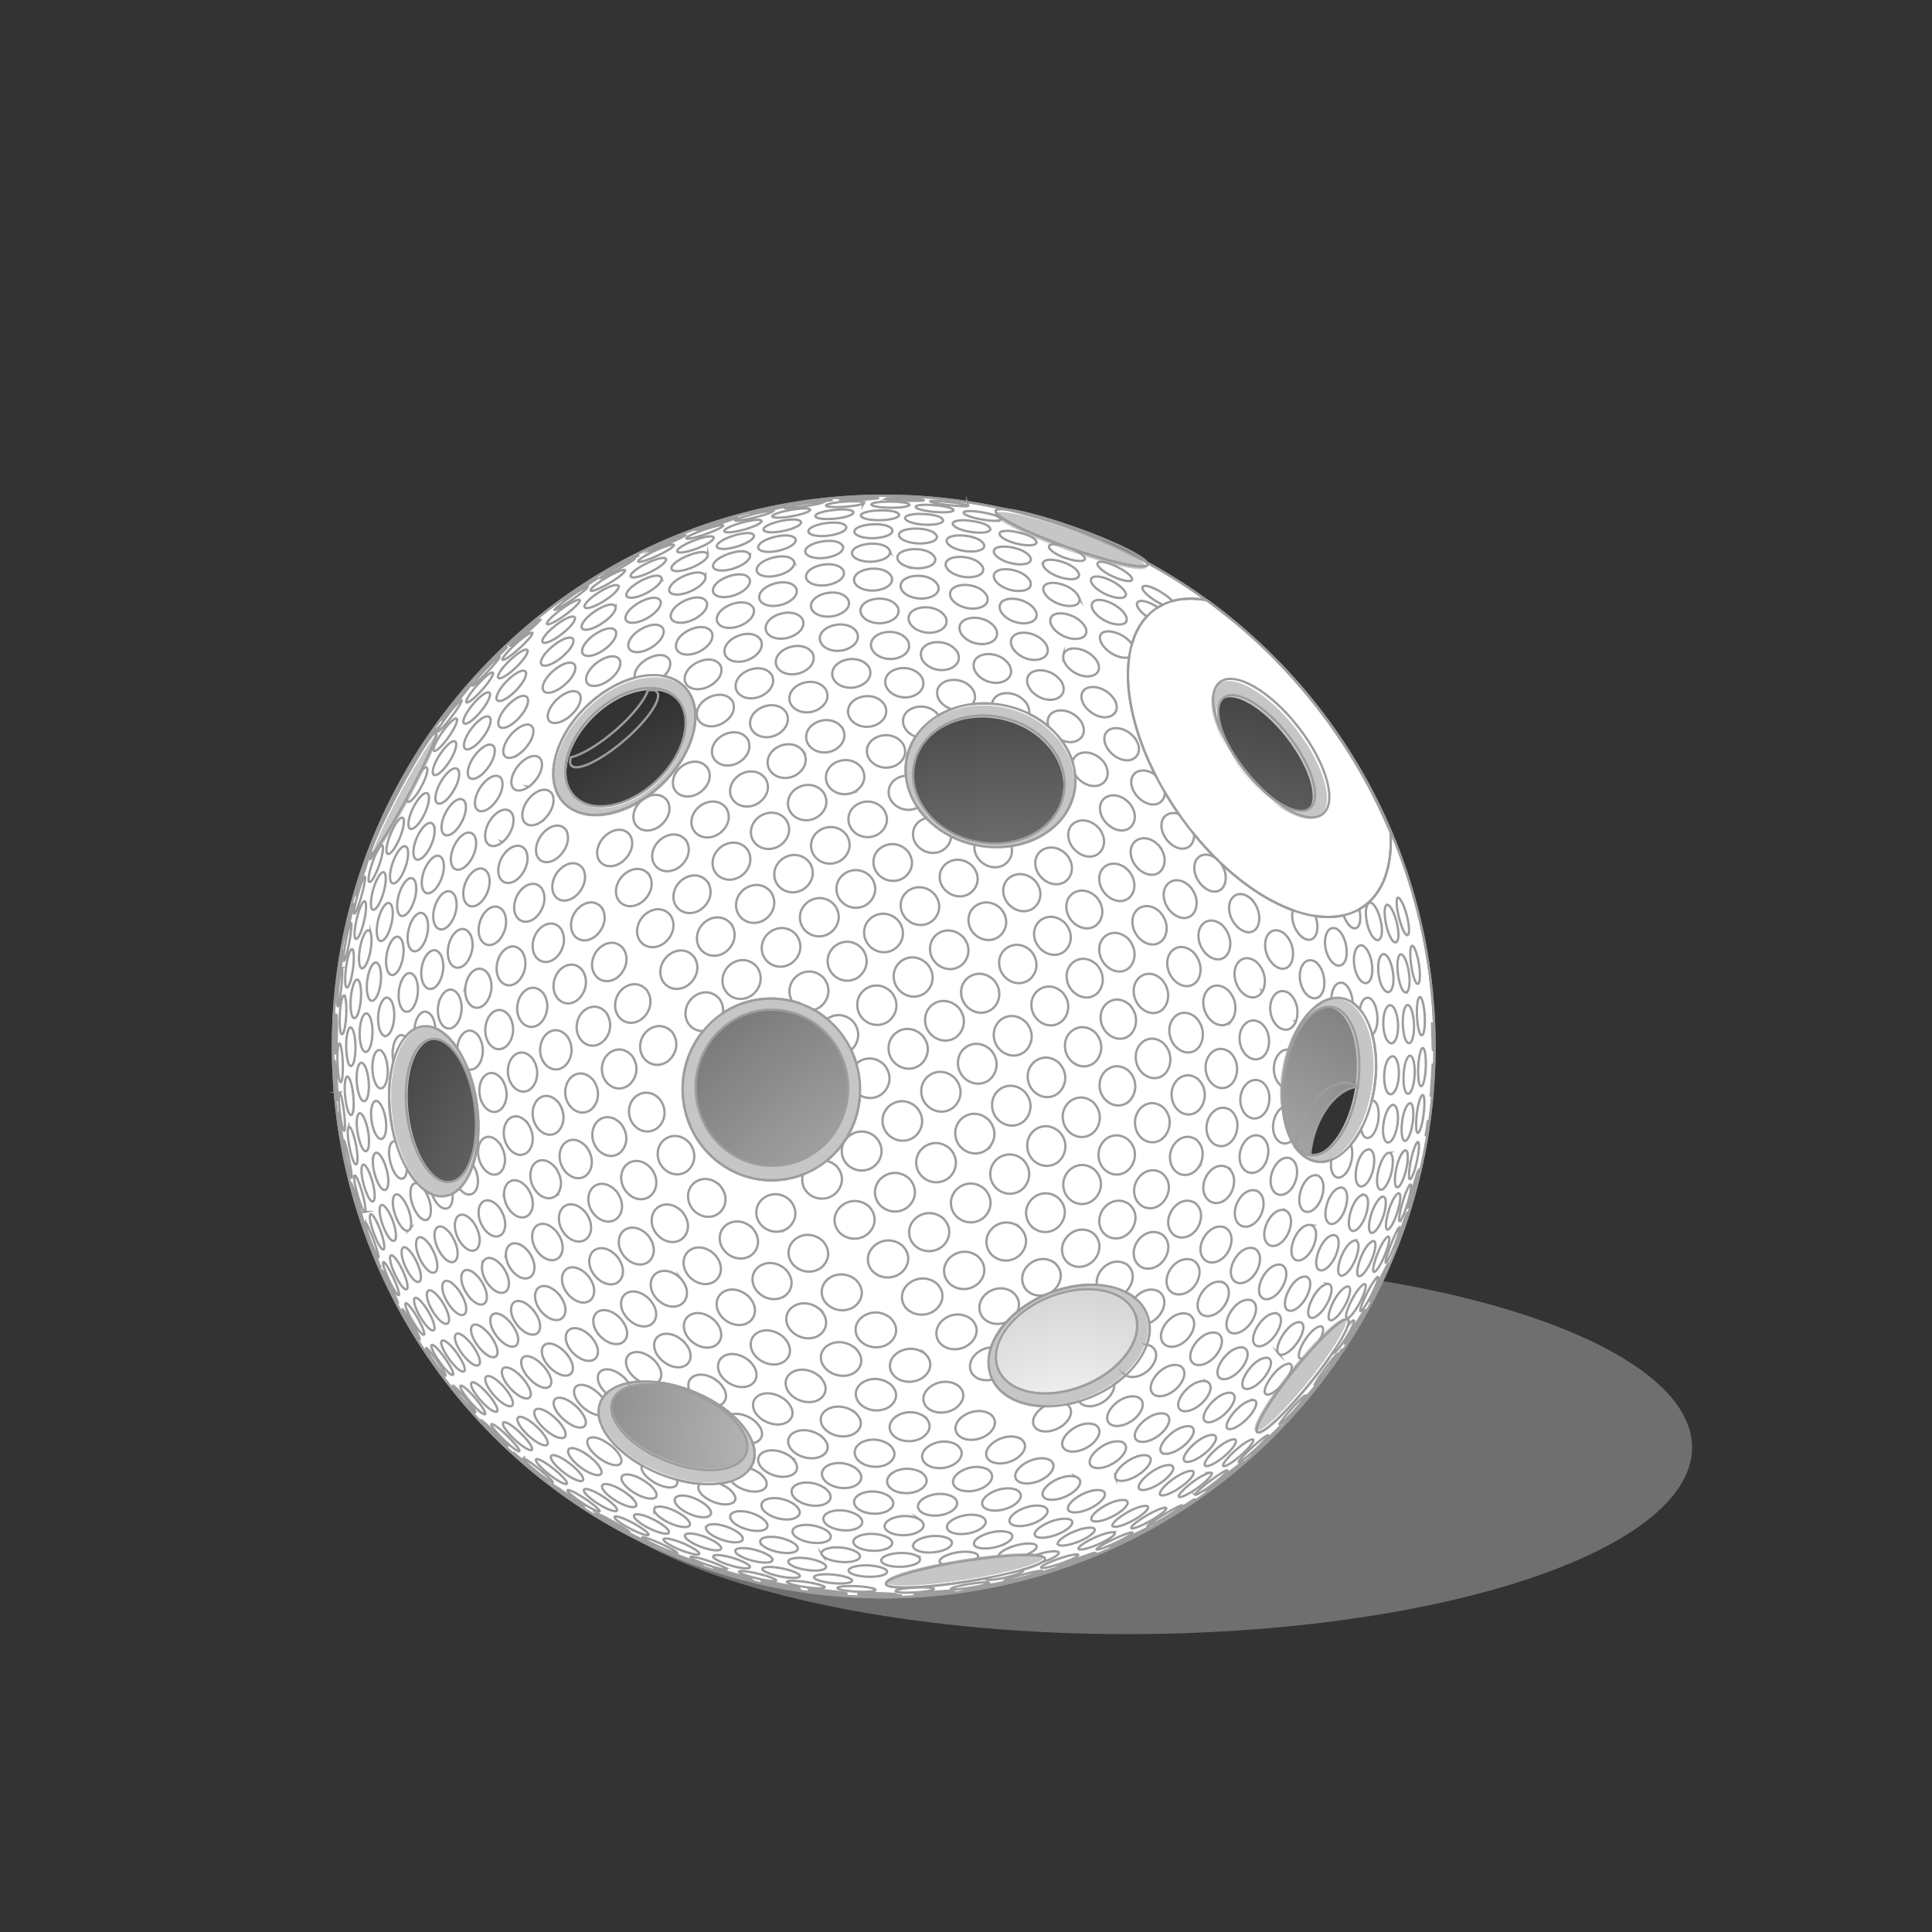 <svg xmlns="http://www.w3.org/2000/svg" viewBox="0 0 595.276 595.276"><rect x="0" y="0" width="595.276" height="595.276" fill="#333333" stroke="none"/><path d="M1361.2 273.66a2.4 2.4 0 01-.014.115c-.003.016.184.014.279.021l.004-.021-.3-.12zM1361.5 273.8l-.004.023c.02-.002.04-.009.06-.012 0-.01-.1-.01-.1-.01z" fill="#1A1A1A"/><g mask="url(#a)"><ellipse cy="446" cx="347.35" rx="174" ry="57.5" fill="#706F6F"/></g><g><radialGradient id="b" gradientUnits="userSpaceOnUse" cy="451.77" cx="330.28" r="332.75"><stop offset="0" stop-color="#fff"/><stop offset="1"/></radialGradient><path d="M272.29 152.74c-93.721 0-169.7 75.976-169.7 169.7 0 93.722 75.976 169.7 169.7 169.7 93.719 0 169.7-75.976 169.7-169.7 0-93.72-75.98-169.7-169.7-169.7zm-83.2 71.96c-5.264 4.494-10.589 7.699-14.233 8.818 1.21-4.343 3.942-8.926 8.033-12.854 5.177-4.973 11.317-7.746 16.585-8.002-1.5 3.17-5.27 7.65-10.39 12.03zm214.74 130.75c.133-1.514.369-3.063.75-4.635 2.166-8.961 8.213-15.572 13.889-16.433a.066.066 0 00.006-.027c-.113-.009-.33-.007-.328-.025.006-.046.012-.091.016-.136l-1.824-.785c.646.156 1.252.42 1.832.73l-.008.055.316.136a.093.093 0 01-.004.025c.037.003.064.007.064.014-.021.004-.047.012-.07.014-1.88 12.49-8.42 21.87-14.65 21.07z" fill="url(#b)"/><path d="M272.29 152.74c-93.721 0-169.7 75.975-169.7 169.7s75.976 169.7 169.7 169.7c93.719 0 169.7-75.976 169.7-169.7s-75.98-169.7-169.7-169.7zM138.7 364.17c-5.765.746-11.712-8.51-13.278-20.666-1.57-12.156 1.836-22.616 7.6-23.359 5.765-.744 11.709 8.513 13.278 20.666 1.56 12.16-1.84 22.62-7.6 23.36zm38.28-118.84c-5.404-5.627-2.738-16.955 5.953-25.302 8.692-8.347 20.121-10.553 25.521-4.93 5.403 5.628 2.74 16.956-5.953 25.301-8.7 8.34-20.12 10.55-25.52 4.93zm52.86 202.6c-2.309 5.748-13.373 6.717-24.716 2.166-11.343-4.549-18.667-12.898-16.363-18.645 2.307-5.745 13.368-6.717 24.712-2.168 11.35 4.55 18.67 12.89 16.37 18.64zm9.92-88.8c-12.928 1.046-24.277-8.845-25.347-22.088-1.07-13.245 8.544-24.828 21.472-25.872 12.929-1.045 24.278 8.847 25.347 22.086 1.08 13.24-8.54 24.82-21.47 25.87zm60.88-99.81c-12.691-2.676-21.174-13.413-18.945-23.978 2.23-10.565 14.324-16.962 27.014-14.285 12.695 2.675 21.176 13.413 18.949 23.977-2.24 10.56-14.33 16.96-27.02 14.28zm33.5 167.54c-11.633 4.731-23.535 2.489-26.588-5.008-3.047-7.497 3.91-17.412 15.543-22.145 11.631-4.73 23.537-2.491 26.586 5.004 3.06 7.51-3.9 17.42-15.54 22.16zm49.3-189.52c-7.332-9.406-10.221-19.409-6.455-22.344 3.766-2.932 12.762 2.314 20.09 11.719 7.328 9.407 10.215 19.41 6.451 22.343-3.76 2.93-12.75-2.31-20.08-11.72zm20.15 118.55c-6.281-.934-9.857-11.9-7.988-24.491 1.871-12.592 8.479-22.047 14.76-21.111 6.283.932 9.859 11.898 7.99 24.487-1.87 12.58-8.48 22.04-14.76 21.11z" fill="#FFF"/><g fill="#C6C6C6"><path d="M352.9 404.58c-3.576-8.781-17.158-11.558-30.336-6.199-13.172 5.361-20.955 16.831-17.385 25.617 3.578 8.784 17.154 11.563 30.332 6.203 13.18-5.36 20.96-16.83 17.39-25.62zm-19.14 21.94c-11.58 4.71-23.426 2.479-26.467-4.983-3.031-7.466 3.893-17.333 15.473-22.044 11.578-4.71 23.43-2.479 26.465 4.981 3.04 7.46-3.89 17.32-15.46 22.04zM321.67 479.67c.273 1.731-10.428 4.868-23.904 7.007-13.477 2.14-24.624 2.468-24.897.733-.277-1.732 10.424-4.867 23.899-7.005 13.48-2.14 24.63-2.47 24.9-.73z"/><ellipse rx="24.707" ry="3.176" transform="rotate(19.549 329.866 166.594)" cy="166.57" cx="329.82"/><path d="M134.85 226.23c.799.428-3.017 9.138-8.525 19.458-5.512 10.32-10.624 18.338-11.423 17.91-.8-.426 3.017-9.134 8.525-19.454 5.52-10.33 10.63-18.35 11.43-17.92zM414.58 406.33c1.363 1.099-3.758 9.721-11.445 19.254-7.686 9.536-15.02 16.37-16.387 15.271-1.365-1.102 3.756-9.722 11.441-19.254 7.69-9.53 15.03-16.37 16.39-15.27zM213.74 428.41c-12.917-5.179-25.652-3.713-28.458 3.276-2.801 6.988 5.393 16.855 18.304 22.034 12.915 5.182 25.652 3.716 28.463-3.275 2.81-6.98-5.39-16.84-18.3-22.03zm16.19 19.08c-2.299 5.722-13.31 6.688-24.6 2.157-11.291-4.527-18.582-12.838-16.288-18.56 2.297-5.718 13.308-6.684 24.598-2.156 11.3 4.53 18.59 12.84 16.29 18.56zM309.44 218.03c-14.168-2.989-27.668 4.15-30.158 15.943-2.489 11.795 6.984 23.78 21.148 26.768 14.168 2.988 27.668-4.151 30.158-15.945 2.48-11.8-6.98-23.78-21.15-26.77zm17.85 27.51c-2.219 10.518-14.258 16.884-26.891 14.218-12.633-2.663-21.076-13.351-18.857-23.866 2.219-10.517 14.258-16.883 26.889-14.218 12.64 2.66 21.08 13.35 18.86 23.87zM235.48 307.97c-14.978 1.21-26.12 14.632-24.878 29.977 1.239 15.345 14.392 26.804 29.369 25.593 14.979-1.21 26.12-14.633 24.878-29.979-1.24-15.34-14.39-26.8-29.37-25.59zm4.33 51.13c-12.871 1.042-24.166-8.803-25.233-21.985-1.063-13.183 8.505-24.712 21.373-25.752 12.869-1.041 24.166 8.804 25.231 21.984 1.07 13.18-8.5 24.71-21.37 25.75zM130.81 316.41c-7.318.942-11.748 13.371-9.894 27.754 1.854 14.378 9.292 25.276 16.608 24.327 7.318-.939 11.748-13.366 9.896-27.747-1.87-14.38-9.3-25.28-16.62-24.33zm8.4 47.71c-5.738.744-11.657-8.468-13.216-20.569s1.829-22.512 7.566-23.251c5.74-.739 11.656 8.473 13.218 20.571 1.56 12.11-1.83 22.51-7.57 23.25zM395 344.56c-.012-.058-.021-.12-.031-.179 0 .06.02.13.03.18zM396.75 350.27a26.285 26.285 0 01-1.539-4.687c.39 1.74.9 3.32 1.54 4.69zM395.21 345.58c-.074-.338-.152-.67-.217-1.02.07.35.15.69.22 1.02z"/><path d="M412.48 307.74c-7.705-1.145-15.623 9.158-17.68 23.009-.729 4.897-.611 9.571.168 13.636-.67-3.787-.729-8.224-.037-12.889 1.863-12.532 8.441-21.944 14.691-21.015 6.254.929 9.813 11.845 7.953 24.374-1.863 12.539-8.443 21.949-14.691 21.018-2.564-.38-4.66-2.452-6.129-5.604 1.885 4.253 4.744 7.109 8.277 7.634 7.707 1.145 15.627-9.16 17.682-23.014 2.06-13.85-2.52-26-10.23-27.15zM211.15 212.35c-6.354-6.615-19.795-4.021-30.018 5.798-10.221 9.817-13.357 23.142-7.005 29.76 6.359 6.615 19.797 4.021 30.019-5.798 10.23-9.82 13.36-23.14 7.01-29.76zm-8.43 28.57c-8.648 8.311-20.024 10.506-25.404 4.906-5.376-5.6-2.724-16.876 5.928-25.184 8.651-8.309 20.026-10.505 25.402-4.906 5.37 5.6 2.72 16.87-5.93 25.18zM382.74 237.54a60.435 60.435 0 01-4.26-6.216 50.674 50.674 0 004.346 6.55c2.504 3.215 5.199 5.923 7.816 8-2.68-2.27-5.39-5.08-7.91-8.33z"/><path d="M376.4 215.64c3.75-2.917 12.703 2.304 19.996 11.666 7.295 9.361 10.166 19.319 6.42 22.238-2.461 1.917-7.168.308-12.174-3.663 6.533 5.582 12.902 7.968 16.156 5.434 4.58-3.569 1.242-15.525-7.467-26.699-8.705-11.173-19.482-17.338-24.066-13.768-3.73 2.909-2.197 11.394 3.215 20.483-3.92-7.07-4.96-13.45-2.08-15.69z"/></g><circle r="169.7" cy="322.44" stroke="#9D9D9C" cx="272.29" stroke-miterlimit="10" stroke-width=".709" fill="none"/><path stroke="#9D9D9C" stroke-width=".709" stroke-miterlimit="10" d="M327.66 245.04c-2.23 10.564-14.326 16.96-27.016 14.282-12.693-2.676-21.174-13.412-18.947-23.977 2.23-10.564 14.324-16.962 27.014-14.284 12.7 2.67 21.18 13.41 18.96 23.98z" fill="none"/><path stroke="#9D9D9C" stroke-width=".709" stroke-miterlimit="10" d="M330.96 244.29c-2.498 11.848-16.063 19.021-30.295 16.019-14.232-3.001-23.745-15.042-21.248-26.891 2.502-11.849 16.066-19.021 30.299-16.019 14.24 3 23.75 15.04 21.25 26.89z" fill="none"/><ellipse cy="335.15" rx="23.486" transform="rotate(-4.623 237.835 335.16)" ry="24.059" stroke="#9D9D9C" cx="237.83" stroke-miterlimit="10" stroke-width=".709" fill="none"/><path stroke="#9D9D9C" stroke-width=".709" stroke-miterlimit="10" d="M264.92 333.47c1.246 15.417-9.943 28.902-24.992 30.118-15.05 1.218-28.262-10.296-29.507-25.712-1.244-15.416 9.945-28.901 24.994-30.117 15.05-1.22 28.26 10.29 29.51 25.71zM146.29 340.81c1.566 12.158-1.834 22.619-7.6 23.359-5.765.746-11.712-8.51-13.278-20.666-1.567-12.156 1.836-22.615 7.6-23.359 5.77-.74 11.72 8.52 13.28 20.67z" fill="none"/><path stroke="#9D9D9C" stroke-width=".709" stroke-miterlimit="10" d="M146.94 340.68c1.856 14.449-2.588 26.935-9.941 27.876-7.353.953-14.825-9.993-16.687-24.439-1.865-14.45 2.586-26.935 9.938-27.883 7.36-.95 14.83 9.99 16.69 24.44zM349.69 404.71c3.051 7.505-3.906 17.416-15.541 22.148-11.633 4.731-23.535 2.489-26.586-5.008-3.049-7.497 3.908-17.412 15.541-22.145 11.63-4.73 23.54-2.49 26.59 5.01z" fill="none"/><path stroke="#9D9D9C" stroke-width=".709" stroke-miterlimit="10" d="M353.38 404.82c3.592 8.833-4.23 20.352-17.469 25.737-13.236 5.384-26.877 2.592-30.471-6.232-3.59-8.828 4.23-20.351 17.465-25.738 13.24-5.39 26.88-2.6 30.48 6.23zM322.01 480.25c.273 1.738-10.479 4.893-24.016 7.038-13.539 2.151-24.736 2.481-25.015.74-.274-1.741 10.474-4.891 24.015-7.041 13.53-2.15 24.73-2.48 25.01-.74z" fill="none"/><ellipse cy="165.7" rx="24.823" transform="rotate(19.549 330.255 165.73)" ry="3.191" stroke="#9D9D9C" cx="330.2" stroke-miterlimit="10" stroke-width=".709" fill="none"/><ellipse cy="244.41" rx="21.278" transform="rotate(-61.907 124.302 244.398)" ry="1.648" stroke="#9D9D9C" cx="124.3" stroke-miterlimit="10" stroke-width=".709" fill="none"/><path stroke="#9D9D9C" stroke-width=".709" stroke-miterlimit="10" d="M415.35 406.58c1.371 1.106-3.775 9.767-11.496 19.346-7.725 9.579-15.09 16.446-16.467 15.34-1.369-1.104 3.777-9.765 11.496-19.344 7.73-9.59 15.1-16.46 16.47-15.35zM229.84 447.93c-2.311 5.748-13.373 6.717-24.716 2.166-11.343-4.549-18.667-12.898-16.363-18.645 2.307-5.745 13.368-6.717 24.71-2.168 11.35 4.55 18.67 12.89 16.37 18.64z" fill="none"/><path stroke="#9D9D9C" stroke-width=".709" stroke-miterlimit="10" d="M231.96 450.9c-2.823 7.023-15.622 8.496-28.596 3.292-12.972-5.202-21.204-15.117-18.388-22.139 2.817-7.023 15.617-8.493 28.59-3.291 12.98 5.21 21.21 15.12 18.4 22.14z" fill="none"/><ellipse cy="333.08" rx="11.5" transform="rotate(8.441 406.942 333.055)" ry="23.053" stroke="#9D9D9C" cx="406.98" stroke-miterlimit="10" stroke-width=".709" fill="none"/><path stroke="#9D9D9C" stroke-width=".709" stroke-miterlimit="10" d="M423.52 334.8c-2.063 13.918-10.021 24.269-17.764 23.119-7.744-1.15-12.348-13.365-10.283-27.28 2.068-13.914 10.023-24.265 17.764-23.117 7.74 1.16 12.34 13.38 10.28 27.28zM208.45 215.09c5.403 5.628 2.737 16.957-5.956 25.301-8.691 8.351-20.118 10.556-25.521 4.931-5.401-5.626-2.737-16.955 5.956-25.302 8.69-8.34 20.12-10.55 25.52-4.93z" fill="none"/><path stroke="#9D9D9C" stroke-width=".709" stroke-miterlimit="10" d="M202.32 213.08c-.529-.499-1.482-.575-2.719-.311-.979 2.957-4.639 7.599-9.809 12.108-5.257 4.583-10.602 7.745-13.883 8.444-.391 1.186-.363 2.107.187 2.629 1.93 1.823 9.364-1.82 16.604-8.135 7.24-6.32 11.55-12.92 9.62-14.74z" fill="none"/><ellipse cy="229.56" rx="25.785" transform="rotate(-43.846 192.352 229.548)" ry="16.689" stroke="#9D9D9C" cx="192.37" stroke-miterlimit="10" stroke-width=".709" fill="none"/><path stroke="#9D9D9C" stroke-width=".709" stroke-miterlimit="10" d="M403.53 249.06c-3.768 2.932-12.76-2.313-20.086-11.719-7.332-9.406-10.221-19.41-6.455-22.342s12.762 2.313 20.09 11.717c7.33 9.4 10.22 19.41 6.46 22.34z" fill="none"/><path stroke="#9D9D9C" stroke-width=".709" stroke-miterlimit="10" d="M407.53 250.84c-4.605 3.586-15.428-2.606-24.172-13.834-8.754-11.226-12.109-23.236-7.51-26.822 4.605-3.587 15.432 2.607 24.178 13.832 8.74 11.22 12.1 23.23 7.5 26.82z" fill="none"/><path stroke="#9D9D9C" stroke-width=".709" stroke-miterlimit="10" d="M356.04 187.63c-13.713 9.565-10.5 37.854 7.172 63.188 17.674 25.332 43.113 38.115 56.822 28.551 6.301-4.397 9.02-12.757 8.408-22.961-12.041-28.678-31.73-53.341-56.518-71.455-6.05-1.13-11.55-.35-15.88 2.67zM418.01 334.84c.004-.024.008-.05.014-.073.008-.063.012-.125.023-.189-.582-.312-1.186-.575-1.832-.731-6.584-1.594-14.066 5.953-16.705 16.854a34.521 34.521 0 00-.508 2.604c1.209 1.425 2.643 2.339 4.258 2.577.148.022.299.011.445.021.131-1.52.367-3.074.752-4.65 2.18-8.99 7.86-15.59 13.56-16.41z" fill="none"/><path stroke="#9D9D9C" stroke-width=".709" stroke-miterlimit="10" d="M393.8 204c14.58 15.049 26.404 32.787 34.639 52.406.611 10.204-2.107 18.563-8.408 22.961-.4.279-.813.534-1.23.775.188.838.301 1.657.322 2.352.025.874-.076 1.706-.285 2.285-.791 2.202-2.953 1.412-4.365-1.598a10.207 10.207 0 01-.465-1.18c-2.684.622-5.611.683-8.697.229.676 1.903.738 3.908.355 5.188-.123.411-.355.899-.568 1.183-1.951 2.658-6.121-.548-6.859-5.278-.166-1.056-.104-2.041.135-2.877-7.291-2.632-15.061-7.671-22.387-14.658 2.445 3.248 1.885 6.723.434 8.081-2.93 2.755-8.529-1.65-8.436-6.637.064-3.515 3.359-5.206 6.656-2.761a97.203 97.203 0 01-6.744-7.457c.131 1.836-.641 3.313-1.703 3.967-3.266 2.005-8.48-2.287-8.326-6.859.094-2.833 2.598-4.298 5.357-3.283-.006-.009-.01-.017-.016-.022a104.066 104.066 0 01-4.277-6.67c-.023 1.75-1.029 3.034-2.254 3.489-3.461 1.287-8.314-2.857-8.115-6.93.16-3.333 4.061-4.433 7.426-1.909-6.703-13.17-9.502-26.219-8.09-36.255-.791.192-1.754.152-2.672-.071-3.584-.874-6.855-4.288-6.246-6.527.729-2.688 7.008-1.335 9.779 2.501.959-3.336 2.488-6.208 4.607-8.481-2.207-1.571-3.537-3.428-2.902-4.342.783-1.127 3.783-.117 6.336 1.539.48-.301.977-.577 1.488-.826a22.622 22.622 0 01-2.502-1.362c-2.824-1.782-4.457-3.747-3.563-4.288 1.445-.875 6.826 2.124 9.033 4.507 3.174-.881 6.707-.945 10.459-.271a169.443 169.443 0 00-18.332-11.581c.178.257.264.484.199.667-.566 1.589-10.641-.526-22.842-4.738 1.447.682 3.65 1.952 3.545 3.006-.557 1.174-4.393.351-6.949-.693-3.021-1.234-4.813-2.879-3.912-3.59.363-.289 1.594-.525 3.928.073-12.045-4.408-21.113-9.087-20.553-10.672.182-.507 1.336-.633 3.207-.438a170.179 170.179 0 00-37.721-4.216c-93.721 0-169.7 75.977-169.7 169.7 0 93.722 75.976 169.7 169.7 169.7 93.719 0 169.7-75.976 169.7-169.7-.02-46.08-18.4-87.86-48.21-118.44zm45.12 108.15c.303 3.484-.092 6.738-.826 6.828-1.35.167-2.123-8.949-.971-11.477.033-.046.066-.113.104-.159.62-.74 1.41 1.51 1.7 4.81zm.4 15.84c-.035 3.525-.705 6.646-1.424 6.684-1.332.064-1.232-9.057.121-11.479.035-.045.072-.111.115-.151.68-.69 1.22 1.58 1.18 4.95zm-4.54-36.23c.025-.052.055-.12.084-.17.541-.799 1.555 1.344 2.17 4.589.658 3.457.586 6.768-.152 6.947-1.32.33-2.98-8.7-2.1-11.37zm-30.93 134.16c-7.725 9.579-15.09 16.446-16.467 15.34-1.369-1.104 3.777-9.765 11.496-19.344.982-1.216 1.959-2.39 2.918-3.509-.543.257-1.006.325-1.299.094-1.512-1.188 2.795-9.131 6.254-9.856 1.568-.032.926 2.382-.271 4.583 4.473-4.657 7.965-7.378 8.865-6.653.326.261.271.954-.078 1.972.504-.634.992-1.173 1.428-1.534.086-.06.201-.146.303-.173.645-.173-.152 1.86-1.814 4.635-1.811 3.016-3.854 5.563-4.371 5.451-.078-.016-.1-.121-.094-.266-1.88 2.81-4.22 5.98-6.87 9.26zm-105.86 61.37c-13.539 2.151-24.736 2.481-25.015.74-.231-1.459 7.302-3.909 17.722-5.931-.52-.162-.902-.387-1.084-.666-1.156-1.773 6.289-4.305 10.695-2.926.184.076.432.182.594.292.674.453.584 1.047-.074 1.623 2.451-.339 4.785-.61 6.955-.814-.727-1.617 6.58-4.735 10.703-3.874.09.03.213.063.303.1 1.535.612.193 2.132-2.861 3.305 1.156-.007 2.17.024 3.025.096 2.178-.785 4.713-1.372 6.473-1.236.152.025.355.055.494.117 1.014.438-.641 1.71-3.689 2.832-.379.144-.766.273-1.148.395-1.123.697-3.221 1.493-6.021 2.31.037.013.088.022.117.038.586.378-1.148 1.251-4.035 2.034-3.5.952-7.152 1.352-7.514.818-.047-.071-.018-.154.047-.246-1.83.36-3.72.69-5.69 1zm-117.2-279.15c1.339-4.054 8.614-8.024 10.239-4.637.73 2.633-2.431 5.777-4.991 7.038-3.57 1.75-6.22.54-5.25-2.4zm-1.11-8.82c1.689-3.704 8.961-7.624 10.136-4.674.419 2.349-2.886 5.338-5.433 6.592-.305.15-.719.33-1.038.447-3.03 1.1-4.74-.01-3.67-2.37zm6.21-18.63c-2.014 1.041-3.2 1.391-3.63 1.371-.582-.027-.262-.602.854-1.538.383-.319.833-.656 1.317-1a28.637 28.637 0 012.151-1.391c.051-.028.099-.059.149-.087.112-.067.225-.134.337-.197 2.776-1.609 5.591-2.809 5.523-1.995-.49 1.17-4.21 3.57-6.7 4.85zm4.75.09c-.211 1.554-3.796 4.142-6.304 5.411-1.666.844-2.68 1.064-3.04 1.121-1.253.194-1.553-.348-.783-1.409 2-2.78 9.79-7.14 10.12-5.12zm-.94 6.26c.097 1.949-3.353 4.734-5.879 5.995a13.62 13.62 0 01-1.502.634c-2.495.851-3.711.186-2.83-1.545 1.65-3.25 9.42-7.69 10.21-5.08zm-8.89 30.48c4.589-4.406 9.822-7.353 14.776-8.684-.092-.462-.07-.989.094-1.569 1.173-4.132 8.707-7.552 10.664-3.816.577 1.731-.376 3.514-1.806 4.887 2.516.496 4.73 1.59 6.431 3.359 6.383 6.648 3.234 20.034-7.037 29.897-10.271 9.864-23.774 12.471-30.158 5.824-6.37-6.65-3.22-20.04 7.05-29.9zm17.76-40.46c-1.723.68-2.749.822-3.109.851-1.264.102-1.521-.417-.666-1.357 2.227-2.448 10.301-6.003 10.461-4.118-.33 1.44-4.09 3.61-6.68 4.63zm.51 23.28c-3.707 1.458-6.352.102-5.243-2.692 1.521-3.821 9.063-7.143 10.577-3.763.63 2.58-2.7 5.4-5.34 6.45zm4.8-22.14c-.02 1.836-3.648 4.228-6.26 5.252-.48.186-1.115.393-1.546.5-2.524.628-3.733-.093-2.752-1.641 1.86-2.94 9.92-6.61 10.56-4.11zm-.3 7.15c.307 2.25-3.175 4.869-5.804 5.896-3.459 1.348-5.812.488-4.84-1.775 1.48-3.45 9.51-7.24 10.64-4.13zm102.81-8.6c1.348-2.638 9.738-1.313 11.182 2.71.475 2.479-3.037 2.993-5.752 2.413-3.66-.78-6.36-3.32-5.43-5.12zm.03-7.47c.396-.553 1.379-.821 2.598-.861.061-.002.125-.002.189-.005a10.961 10.961 0 01.782.02c3.145.185 7.188 1.641 7.648 3.84-.035 1.877-3.787 1.876-6.484 1.156-3.4-.91-5.65-2.89-4.74-4.16zm17.36 46.34c-3.854.105-7.789-3.396-7.266-6.462.625-3.664 7.611-3.663 10.637 1.051 1.77 3.42-.82 5.34-3.37 5.41zm3.91-13.94c.873-3.17 7.805-2.268 10.486 2.306 1.51 3.238-1.164 4.635-3.676 4.397-3.87-.37-7.56-4-6.81-6.71zm-10.63 18.25a28.855 28.855 0 016.012 3.948c-.24-.689-.334-1.399-.221-2.094.615-3.792 6.951-4.107 10.252.533 2.111 3.584-.133 5.958-2.566 6.293-1.209.168-2.471-.1-3.615-.652 1.584 2.1 2.775 4.391 3.525 6.789.758-3.611 6.367-4.148 9.74.184 2.4 3.663.518 6.467-1.764 7.08-2.678.719-5.719-.987-7.189-3.404.188 1.875.127 3.78-.275 5.684-1.842 8.728-9.691 14.899-19.383 16.355.836 2.872-.857 5.293-2.846 6.143-3.859 1.647-8.625-1.647-8.502-5.873.006-.241.041-.471.08-.696a31.123 31.123 0 01-7.262-2.577c-.043 2.25-1.652 4.05-3.412 4.74-4.016 1.581-8.674-1.673-8.305-5.8.203-2.298 1.934-3.98 4.074-4.534a24.88 24.88 0 01-2.629-3.252 5.637 5.637 0 01-.926.408c-4.121 1.362-8.602-1.926-7.988-5.867.387-2.5 2.709-4.16 5.273-4.319-.176-1.848-.115-3.724.281-5.6.496-2.351 1.443-4.507 2.729-6.446-2.439-.864-4.207-3.016-3.869-5.385.598-4.144 7.674-5.589 10.936-1.182a25.35 25.35 0 014.029-1.911c-2.787-.819-4.883-3.217-4.428-5.692.727-3.955 7.992-4.806 11.039-.187.926 1.787.627 3.265-.246 4.33a30.341 30.341 0 016.084-.102c.02-.141.029-.282.066-.422.928-3.726 7.57-4.053 10.672.5.64 1.14.8 2.15.64 3.01zm111 101.29c-2.563-1.814-2.41-10.976.189-11.531 1.703.088 2.557 3.965 2.52 6.732-.05 3.55-1.31 5.8-2.71 4.8zm2.89 10.86c-.336 3.514-1.771 5.791-3.076 4.872-2.074-1.462-1.908-10.767 1.092-11.515 1.71.02 2.26 3.87 1.99 6.64zm-4.64 13.85c.186-1.26 1.09-4.973 2.768-5.504 1.666-.097 1.912 3.67 1.445 6.425-.553 3.251-1.959 5.548-3.139 5.117-.74-.28-1.64-2.11-1.07-6.05zm1.49 9.24c1.645-.184 1.574 3.499.891 6.229-.791 3.186-2.338 5.49-3.441 5.13-.871-.281-1.346-2.371-.568-5.819.3-1.33 1.44-4.94 3.12-5.54zm2.82 12.61c.049-.027.111-.07.164-.094.918-.38.869 2.082-.105 5.374-.934 3.143-2.344 5.74-3.145 5.793-1.44.09.5-8.9 3.08-11.07zm-4.74.94c1.596-.277 1.229 3.287.35 5.967-1.018 3.12-2.676 5.434-3.695 5.154-.807-.223-1.092-2.201-.08-5.566.39-1.3 1.77-4.86 3.42-5.55zm-3.2 19.34c-1.252 3.03-3.027 5.342-3.965 5.144-1.688-.351 1.045-9.292 4.182-10.785 1.54-.38.86 3.03-.22 5.64zm.22-27.04c-.986 3.36-2.986 5.336-4.279 4.23-2.096-1.794-.334-10.907 3.174-11.131 1.95.32 1.9 4.21 1.11 6.9zm-2.75 7.07c1.877.179 1.541 3.946.57 6.602-1.195 3.293-3.275 5.325-4.447 4.343-1.9-1.58.46-10.49 3.88-10.94zm-2.71 14.12c1.809.046 1.176 3.657.023 6.246-1.428 3.206-3.6 5.268-4.646 4.416-1.7-1.4 1.29-10.03 4.63-10.67zm-290.85-15.96c.293-1.275 1.037-1.956 2.068-1.567-1.17-1.262-2.275-2.784-3.275-4.547-.042 1.011-.238 1.831-.539 2.323-.15.248-.382.483-.58.586-2.251 1.189-5.208-5.783-4.164-9.814.256-.985.877-1.82 1.793-1.51a50.402 50.402 0 01-1.576-7.604c-.818-6.337-.419-12.295.904-17.067-.337-1.556-.367-3.407.081-5.148.558-2.194 2.025-3.915 3.575-2.376.859-1.042 1.803-1.88 2.838-2.447.035-.473.092-.952.194-1.436.772-3.648 3.314-5.489 5.312-2.303.576 1.131.846 2.324.928 3.483 2.438 1.018 4.764 3.22 6.773 6.281.018-.455.059-.916.151-1.386.701-3.591 3.908-6.037 6.535-2.275 2.116 3.693.973 7.755-.664 9.269a5.327 5.327 0 01-.347.282c-.834.6-1.688.698-2.476.444 1.302 3.344 2.293 7.144 2.823 11.242.881 6.854.332 13.246-1.262 18.193 2.387 3.75 1.733 7.401.338 8.602-.084.072-.204.16-.295.22-1.369.854-2.979.063-4.197-1.496-.666.651-1.376 1.188-2.134 1.581.224 1.871-.172 3.381-.857 4.057a2.134 2.134 0 01-.252.213c-1.748 1.221-4.08-1.054-5.16-4.075-.82-.339-1.625-.819-2.412-1.415.059.08.114.151.174.238 2.311 3.806 2.199 7.431 1.229 8.575a1.54 1.54 0 01-.433.359c-2.38 1.3-6-5.43-5.07-9.45zm-.26 12.45c-.077.121-.21.271-.332.352-2.025 1.347-5.616-5.865-4.863-9.767.27-1.406 1.431-2.334 3.509.871 2.21 3.81 2.39 7.41 1.68 8.55zm-13.39-54.65c-1.917.725-2.875-6.261-1.407-10.24.198-.528 1.235-3.028 2.502-.383 1.19 3.093.747 7.357-.03 9.249-.38.95-.79 1.27-1.06 1.37zm.29 13.98c-.19.573-.46.994-.733 1.159-1.88 1.125-3.47-6.958-2.1-10.671.209-.563.981-2.209 2.203.27 1.34 3.25 1.23 7.45.63 9.24zm.59-38.86c.644-1.896 1.998-3.87 3.087-1.529 1.047 2.945.259 7.221-.712 9.173-.492.987-.95 1.345-1.249 1.472-1.9.81-2.59-4.81-1.13-9.11zm.81 41.54c.357-1.276 1.379-2.686 2.966.116 1.7 3.491 1.625 7.538.914 9.119-.187.419-.418.708-.684.854-2.06 1.13-4.33-6.04-3.2-10.09zm4.07-6.53c-.232.462-.495.787-.786.976-2.16 1.369-4.021-5.017-2.767-9.492.497-1.769 1.779-3.412 3.278-.689 1.53 3.32 1.15 7.48.28 9.2zm.49-15.1c-2.146.942-3.482-4.556-2.165-8.915.67-2.221 2.262-4.151 3.697-1.482 1.368 3.191.655 7.397-.385 9.212-.34.59-.75 1.02-1.15 1.19zm89.26-121.13c1.329-3.901 9.07-6.713 10.921-2.996.86 2.79-2.455 5.47-5.18 6.334-3.82 1.22-6.71-.47-5.74-3.33zm-1.64-9.01c1.257-3.654 9.489-6.883 10.989-3.271.53 2.512-2.948 4.994-5.659 5.822-3.57 1.09-6.16-.15-5.33-2.55zm4.25 19.33c.978-4.21 8.693-7.175 10.977-3.13 1.166 3.03-1.988 5.902-4.716 6.809-3.82 1.27-6.98-.59-6.26-3.68zm83.99-7.22c1.465 3.245-1.557 5.22-4.305 5.4-4.145.273-7.801-2.824-6.859-5.811 1.13-3.58 8.55-3.97 11.17.41zm-2.23-18.61c.936-3.26 9.361-3.021 11.367 1.409.828 2.792-2.555 3.905-5.313 3.636-3.7-.36-6.7-2.86-6.06-5.05zm-8.77 26.29c1.627 3.327-1.314 5.666-4.066 6.074-4.117.611-7.913-2.354-7.123-5.569.96-3.88 8.36-4.93 11.19-.5zm-49.43 255.33c-.399-2.756 5.657-3.559 10.083-.552 3.259 2.574 1.252 4.266-1.128 4.595-3.75.52-8.6-1.67-8.95-4.04zm-.91 7.63c-3.678.16-8.399-2.087-8.713-4.146-.378-2.471 5.454-2.731 9.861.262.227.179.531.417.74.621 1.7 1.69.86 3.15-1.89 3.27zm-98.58-162.38c.76-3.635 3.82-6.293 6.159-2.701 1.86 3.548.671 7.683-.899 9.302a4.222 4.222 0 01-.667.55c-2.89 1.85-5.59-2.36-4.59-7.15zm-.45-5.74a4.242 4.242 0 01-.963.813c-2.643 1.521-4.688-2.378-3.65-6.953.833-3.661 3.758-6.53 5.786-3.145 1.58 3.38.33 7.56-1.18 9.29zm3.53-12.23c.968-4.364 4.517-6.947 6.675-3.511 1.669 3.414.165 7.563-1.558 9.248a5.066 5.066 0 01-.726.579c-2.96 1.89-5.42-1.66-4.38-6.32zm5.3 12.04c.858-4.366 4.547-6.763 7.001-3.132 1.929 3.573.491 7.688-1.29 9.287a5.584 5.584 0 01-.369.298c-3.16 2.28-6.31-1.52-5.34-6.46zm224.22 93.21c-2.801 3.161-7.115 2.948-8.102-.408-1.254-4.297 3.75-9.955 8.182-7.735 2.91 1.98 1.82 6-.08 8.15zm9.25-1.39c2.721 1.578 1.645 5.489-.178 7.703-2.566 3.115-6.355 3.529-7.51.824-1.57-3.67 3.39-10.23 7.69-8.52zm-23.68 19.19c.461.057.92.161 1.361.359 2.842 1.785 1.35 5.463-.816 7.431-2.334 2.119-5.313 2.634-7.027 1.539a33.24 33.24 0 01-3.512 2.813c.178 1.725-1.092 3.694-2.646 4.914-3.02 2.362-6.908 2.432-8.191.301-1.252.376-2.5.697-3.732.934 2.602 1.926.738 5.15-1.684 6.791-3.43 2.32-7.777 2.043-8.617-.545-.617-1.908 1.021-4.238 3.371-5.653-7.379-.173-13.484-3.081-16.008-8.234-3.131.787-6.293-.484-6.846-3.214-.656-3.244 2.686-6.433 6.414-6.656.893-2.692 2.52-5.365 4.754-7.839-3.604 1.599-7.883-.177-8.32-3.841-.557-4.625 5.602-8.631 10.283-5.308 2.193 1.942 2.207 4.216 1.324 6.024 2.482-2.041 5.41-3.839 8.697-5.264-3.205.887-6.623-.836-7.1-4.183-.672-4.705 5.236-8.951 9.912-5.676 3.273 2.865 1.811 6.89-.502 8.694a6.697 6.697 0 01-.887.575c4.965-1.919 9.951-2.7 14.434-2.449-.646-4.459 4.639-9.106 9.188-6.337 3.113 2.444 1.824 6.478-.307 8.452-.023.02-.051.038-.074.062a15.555 15.555 0 012.91 1.858c1.762-2.136 4.691-3.396 7.33-2.02 2.959 2.065 1.676 5.995-.389 8.036-.781.771-1.646 1.324-2.52 1.663.34 2.22.04 4.51-.77 6.79zm-197.92-47.41c.497-3.613 4.02-4.743 7.08-.996 2.703 3.866 1.792 7.485.091 8.615-3.21 2.13-7.83-2.78-7.17-7.62zm-1.05 13.55c-2.832 1.977-7.241-2.867-6.842-7.512.298-3.506 3.458-4.551 6.407-.856 2.63 3.82 1.94 7.31.43 8.37zm16.64-11.89c-3.355 2.151-7.988-2.266-7.515-7.158.398-4.1 4.371-5.698 7.737-1.66 2.74 3.9 1.63 7.63-.23 8.82zm1.46-12.77c.25-4.518 4.774-6.586 8.344-2.388 2.776 3.883 1.458 7.696-.562 8.956-3.39 2.11-8.04-1.82-7.78-6.57zm-.18 18.95c.387-3.968 4.542-5.374 8.101-1.329 2.925 3.892 1.792 7.479-.153 8.571-3.51 1.98-8.41-2.49-7.95-7.24zm9.04-5.6c.207-4.416 4.884-6.319 8.659-2.116 2.938 3.873 1.614 7.575-.47 8.754-3.51 2-8.4-1.97-8.19-6.63zm10.13-6.85c.369-4.502 5.356-6.57 9.179-2.399 2.94 3.844 1.425 7.648-.807 8.922-3.75 2.15-8.76-1.75-8.37-6.52zm18.82 11.03c3.076 3.804 1.563 7.513-.717 8.729-3.66 1.956-8.634-1.438-8.724-5.957-.1-4.75 5.25-7.11 9.44-2.77zm.98-12.26c-3.812 2.199-8.69-1.103-8.557-5.787.14-4.789 5.776-7.46 9.714-3.257 2.93 3.79 1.21 7.69-1.15 9.05zm0-49.2c.244-5.111 6.617-8.533 10.415-4.206 1.044 1.482 1.308 3.015 1.095 4.417a26.69 26.69 0 0112.682-4.399c2.98-.24 5.888.025 8.645.714a5.907 5.907 0 01-.806-3.139c.101-5.143 6.605-8.342 10.673-3.835 2.783 3.8.701 7.762-1.874 9.165-.41.223-.833.381-1.255.502a27.536 27.536 0 014.046 2.797c2.249-1.64 5.572-1.773 8.117.907 2.584 3.334 1.361 6.855-.708 8.641a28.268 28.268 0 011.617 4.243c2.19-2.008 5.798-2.419 8.606.386 3.06 3.73 1.208 7.811-1.306 9.319-2.043 1.226-4.389 1.067-6.207-.002-.468 8.117-4.353 15.404-10.306 20.223 1.082.234 2.156.756 3.136 1.673 3.1 3.563 1.221 7.561-1.328 9.078-3.958 2.352-9.074-.213-9.275-4.65a5.564 5.564 0 01.248-1.915 26.706 26.706 0 01-7.51 1.723c-15.05 1.218-28.262-10.296-29.507-25.712-.616-7.614 1.807-14.752 6.224-20.177-3 .07-5.59-2.32-5.43-5.73zm34.21-23.81c2.618 3.787.415 7.671-2.186 9.02-4.074 2.114-8.775-.852-8.521-5.377.29-5.08 6.84-8.15 10.71-3.64zm-6.83-19.31c.521-4.898 7.187-7.596 10.824-3.08 2.417 3.753.037 7.424-2.606 8.628-4.14 1.89-8.68-1.17-8.21-5.55zm-3.58 14.88c-4.111 2.036-8.631-.922-8.198-5.367.481-4.983 7.073-7.933 10.717-3.466 2.43 3.75.1 7.54-2.52 8.84zm-1.82 14.2c2.616 3.754.438 7.712-2.137 9.123-4.024 2.202-8.681-.659-8.45-5.188.26-5.11 6.74-8.36 10.59-3.93zm92.84 60.08c-3.713 2.974-9.23.292-9.521-4.626-.295-4.998 5.182-8.535 9.723-4.78 3.34 3.37 2.03 7.63-.2 9.41zm11.06 2.29c3.494 3.269 2.068 7.467.006 9.274-3.396 2.975-8.574 1.063-9.395-3.466-.92-5.03 4.63-9.41 9.38-5.8zm-21.96-14.55c-3.838 2.813-9.322-.128-9.465-5.07-.143-5.021 5.486-8.317 9.949-4.353 3.25 3.52 1.81 7.73-.49 9.42zm-11.28 8.62c-3.939 2.751-9.465-.204-9.531-5.1-.066-5.009 5.717-8.264 10.197-4.289 3.27 3.55 1.71 7.73-.67 9.39zm-11.99 8.91c-3.848 2.555-9.113.06-9.545-4.528-.488-5.124 5.732-8.895 10.369-4.773 3.27 3.54 1.63 7.67-.82 9.3zm-38.42 19.06c3.205 3.486 1.399 7.302-1.134 8.716-3.852 2.152-8.999-.394-9.331-4.62-.39-4.85 5.9-8.16 10.46-4.1zm-11.26-3.57c-3.828 2.159-8.87-.48-9.144-4.797-.319-4.952 5.937-8.273 10.378-4.086 3.11 3.59 1.28 7.46-1.24 8.89zm21.57 15.66c3.272 3.358 1.486 7.099-1.063 8.507-3.882 2.148-9.116-.277-9.492-4.394-.44-4.73 5.9-8.02 10.55-4.12zm15.38-22.09c-3.913 2.471-9.168-.015-9.53-4.509-.405-5.063 5.923-8.742 10.528-4.653 3.24 3.52 1.5 7.58-1 9.16zM277 392.63c-3.951 2.412-9.227.105-9.568-4.176-.388-4.854 6.009-8.484 10.634-4.629 3.26 3.34 1.47 7.26-1.06 8.81zm-8.24-32.89c-3.949 2.42-9.122-.203-9.387-4.758-.297-5.117 6.077-8.703 10.567-4.479 3.16 3.62 1.34 7.69-1.18 9.24zm-.98 12.03c3.191 3.465 1.363 7.433-1.185 8.962-3.953 2.381-9.155-.066-9.434-4.437-.32-4.95 6.08-8.53 10.61-4.52zm6.5 34.25c3.342 3.213 1.566 6.874-.996 8.275-3.91 2.146-9.227-.13-9.635-4.125-.46-4.58 5.92-7.88 10.64-4.16zm10.6 10.96c3.256 2.917 1.438 6.431-1.135 7.845-3.977 2.187-9.137.244-9.521-3.586-.43-4.32 5.98-7.64 10.66-4.25zm-6.96-16.82c-.445-4.724 5.943-8.41 10.633-4.753 3.322 3.195 1.576 7.063-.959 8.631-3.94 2.43-9.28.3-9.67-3.88zm11.87-15.71c-3.885 2.529-9.205.211-9.646-4.209-.496-4.966 5.787-8.748 10.477-4.841 3.32 3.39 1.65 7.44-.83 9.05zm-8.44-33.92c-3.9 2.463-9.09-.195-9.416-4.817-.366-5.177 5.938-8.795 10.471-4.52 3.18 3.66 1.43 7.77-1.05 9.34zm-59.46 14.81c3.061 3.748 1.366 7.582-1.031 8.908-3.871 2.146-8.923-1.131-8.859-5.747.07-4.71 5.8-7.31 9.89-3.16zm9.93 13.05c3.169 3.674 1.491 7.428-.937 8.729-3.935 2.101-9.135-1.118-9.124-5.647.01-4.61 5.83-7.15 10.06-3.08zm10.27 12.75c3.265 3.571 1.59 7.233-.875 8.501-3.99 2.059-9.32-1.065-9.353-5.479-.03-4.49 5.87-6.98 10.22-3.02zm10.57 12.34c3.349 3.448 1.672 7.007-.826 8.254-3.78 1.882-9.027-.733-9.518-4.743-.56-4.63 5.63-7.54 10.35-3.51zm10.79 11.85c3.406 3.283 1.715 6.728-.813 7.953-3.833 1.857-9.167-.609-9.671-4.467-.58-4.44 5.69-7.31 10.48-3.48zm-.1 19.8c3.483 3.104 1.521 5.983-.905 6.952-3.862 1.544-9.021-.715-9.514-4.167-.56-3.95 5.68-6.31 10.42-2.78zm.37-5.15c-.514-4.169 5.818-7.018 10.564-3.532 3.308 2.953 1.534 6.215-1.018 7.431-3.91 1.87-9.09-.24-9.54-3.9zm21.01 6.42c3.197 2.617 1.334 5.691-1.238 6.903-3.707 1.746-8.569.257-9.288-2.843-.9-3.91 5.73-7.25 10.53-4.06zm-.15-4.67c-.85-4.077 5.82-7.964 10.57-4.85 3.152 2.596 1.262 5.949-1.313 7.37-3.73 2.06-8.58.74-9.26-2.52zm4.04-19.95c-1.004-4.734 5.527-9.004 10.498-5.442 3.391 3.028 1.383 6.707-1.043 8.241-3.73 2.36-8.68.89-9.46-2.8zm12.02-15.74c-3.852 2.598-9.213.479-9.719-3.843-.566-4.845 5.662-8.729 10.41-5.042 3.19 3.04 2.13 6.98-.69 8.88zm2.03-20.54c-3.789 2.646-9.102.346-9.635-4.174-.598-5.048 5.533-8.97 10.246-5.052 3.33 3.4 1.79 7.54-.62 9.22zm11.44 2.59c3.537 3.357 1.822 7.4-.451 9.072-3.717 2.737-9.049.671-9.668-3.749-.7-4.94 5.34-9.01 10.12-5.32zm.62-11.47c-3.666 2.74-8.938.473-9.563-4.117a5.995 5.995 0 019.979-5.229c3.34 3.4 1.9 7.61-.42 9.35zm11.28 2.44c3.523 3.326 1.947 7.464-.229 9.212-3.561 2.859-8.83.862-9.551-3.624-.81-5.01 5-9.25 9.78-5.59zm10.78 10.88c3.252 2.813 1.943 6.942-.252 8.842-3.441 2.979-8.535 1.428-9.234-2.817-.79-4.75 4.84-9.22 9.48-6.02zm11.03-8.97c3.357 2.867 1.992 7.025.01 8.928-3.256 3.12-8.234 1.684-9.031-2.606-.9-4.79 4.43-9.44 9.02-6.32zm10.25 9.39c3.064 2.358 1.959 6.479-.023 8.546-2.975 3.106-7.43 2.463-8.512-1.228-1.37-4.65 3.85-10.1 8.53-7.32zm.24-9.9c-3.045 3.254-7.869 1.964-8.746-2.343-.975-4.772 4.027-9.6 8.5-6.614 3.29 2.76 2.1 6.98.25 8.95zm-10.57-10.08c-3.367 3.231-8.719 1.009-9.236-3.838-.525-4.936 4.521-8.835 9.033-5.441 3.43 3.17 2.16 7.41.21 9.28zm-10.94-11.36c-3.561 3.06-8.973.458-9.346-4.49-.367-4.866 4.982-8.517 9.357-4.918 3.29 3.3 2.11 7.59-.01 9.41zm-10.84-12.12c-3.709 2.861-9.105-.019-9.309-4.973-.203-4.87 5.34-8.229 9.645-4.413 3.22 3.47 1.87 7.68-.34 9.38zm.85-21.96c-3.719 2.668-8.953-.396-9.029-5.285-.072-4.777 5.465-7.808 9.602-3.877 3.06 3.52 1.64 7.59-.57 9.16zm-11.4 9.32c-3.846 2.657-9.188-.46-9.217-5.383-.031-4.973 5.598-8.009 9.912-3.913 3.13 3.58 1.61 7.7-.69 9.29zm-10.9 8.68c-3.951 2.643-9.369-.51-9.354-5.442.016-5.019 5.791-8.071 10.156-3.932 3.15 3.64 1.55 7.78-.81 9.37zm-11.25 8.63c-4.025 2.618-9.475-.531-9.406-5.433.07-5.028 5.961-8.095 10.35-3.942 3.18 3.64 1.5 7.78-.94 9.37zm-10.24-13.14c-4.107 2.487-9.461-.818-9.239-5.706.224-5.008 6.214-7.886 10.472-3.62 3.07 3.74 1.25 7.82-1.23 9.33zm-9.84-13.41c-3.978 2.246-8.967-.687-9.047-5.32-.09-5.166 6.335-8.407 10.594-3.901 2.94 3.79.99 7.79-1.54 9.22zm-9.35-13.55c-4.042 2.124-8.903-.886-8.815-5.462.101-5.105 6.618-8.157 10.697-3.605 2.77 3.81.68 7.72-1.89 9.07zm-8.81-13.59c-4.103 2.009-8.812-1.05-8.542-5.547.305-5.014 6.904-7.884 10.776-3.329 2.6 3.81.37 7.61-2.24 8.88zm-5.09-27.97c.568-4.779 7.272-7.206 10.875-2.667 2.378 3.743-.028 7.265-2.678 8.369-4.18 1.75-8.7-1.4-8.19-5.7zm.77-7.6c-4.253 1.606-8.573-1.52-7.831-5.669.82-4.602 7.6-6.816 10.932-2.364 2.17 3.66-.41 7.01-3.1 8.03zm-11.4 8.75c-4.202 1.787-8.533-1.244-7.857-5.498.756-4.744 7.479-7.28 10.851-2.854 2.21 3.67-.32 7.21-2.99 8.35zm-6.78-13.02c-3.953 1.571-7.966-1.009-7.533-4.844.559-4.931 7.628-7.785 10.938-3.179 1.97 3.56-.72 6.94-3.41 8.02zm-2.2 13.78c2.232 3.671-.233 7.356-2.869 8.607-4.132 1.959-8.456-.958-7.839-5.292.69-4.87 7.32-7.71 10.71-3.32zm-5.01 22.93c2.434 3.712.154 7.604-2.43 8.989-4.032 2.16-8.512-.679-8.127-5.148.44-5.05 6.93-8.24 10.56-3.84zm-13.85 19.13c-3.931 2.262-8.333-.43-7.982-4.882.398-5.071 6.752-8.475 10.345-4.188 2.42 3.65.18 7.61-2.36 9.07zm-4.29 14.22c2.586 3.688.582 7.695-1.86 9.17-3.962 2.396-8.542-.744-8.033-5.505.51-4.83 6.32-7.75 9.89-3.66zm-3.84 20.65c2.775 3.798 1.026 7.759-1.297 9.152-3.758 2.26-8.452-1.03-8.23-5.767.23-4.84 5.77-7.59 9.53-3.38zm-10-4.14c-3.696 2.313-8.174-.932-7.863-5.688.324-4.872 5.772-7.711 9.334-3.521 2.61 3.78.82 7.77-1.47 9.21zm-1.87 11.83c2.783 3.85 1.253 7.742-.923 9.073-3.672 2.244-8.457-1.636-8.004-6.482.42-4.58 5.28-6.77 8.92-2.59zm-9.67-4.35c-3.587 2.346-8.127-1.461-7.59-6.367.506-4.632 5.244-6.947 8.663-2.817 2.62 3.84 1.06 7.8-1.07 9.19zm-8.16-13.35c-3.504 2.449-7.779-1.257-7.146-6.194.598-4.666 5.209-7.117 8.402-3.055 2.42 3.77.83 7.79-1.25 9.24zm-1.45 11.12c2.588 3.853 1.262 7.769-.692 9.109-3.283 2.256-7.676-1.585-7.344-6.424.31-4.6 4.67-6.84 8.03-2.69zm-8.8-4.26c-3.348 2.521-7.604-1.723-6.8-6.774.687-4.309 4.672-6.342 7.653-2.444 2.39 3.78 1.04 7.78-.85 9.21zm-7.45-13.19c-.113.09-.266.202-.385.281-3.289 2.133-6.755-1.858-5.892-6.776.772-4.346 4.604-6.559 7.33-2.785 2.17 3.71.78 7.78-1.05 9.29zm6.7 23.76c2.559 3.859 1.452 7.717-.332 9.015-3.211 2.344-7.552-1.97-7.029-6.988.43-4.19 4.23-6 7.36-2.02zm-6.73 39.77c.334-3.324 3.729-4.109 6.881-.381 2.822 3.82 2.075 7.112.451 8.018-3.04 1.7-7.77-3.23-7.33-7.64zm8.08-5.29c.222-3.849 4.07-5.12 7.542-1.098 2.887 3.871 1.938 7.326.143 8.328-3.21 1.8-7.95-2.67-7.68-7.23zm17.15 12.38c3.042 3.834 2.039 7.103.144 7.984-3.395 1.588-8.397-2.895-8.109-7.266.25-3.66 4.3-4.71 7.97-.71zm.43-4.44c.029-4.175 4.587-5.721 8.491-1.524 3.081 3.859 1.915 7.29-.114 8.284-3.4 1.67-8.41-2.38-8.38-6.76zm9.11-6.09c.176-4.288 5.014-6.036 8.96-1.869 3.085 3.836 1.748 7.41-.402 8.515-3.62 1.87-8.74-2.11-8.56-6.64zm19.09 11.45c3.209 3.764 1.845 7.191-.375 8.223-3.74 1.741-9.054-2.19-8.882-6.566.16-4.14 5.16-5.74 9.26-1.65zm.86-4.71c-.137-4.627 5.339-6.869 9.673-2.613 3.2 3.731 1.679 7.332-.656 8.491-3.73 1.87-8.88-1.48-9.01-5.88zm20.1 10.3c3.3 3.626 1.761 7.104-.618 8.219-3.837 1.798-9.128-1.473-9.284-5.737-.17-4.47 5.43-6.62 9.9-2.48zm10.72 12.49c3.39 3.498 1.825 6.842-.607 7.912-3.927 1.727-9.353-1.425-9.514-5.527-.17-4.3 5.56-6.36 10.12-2.38zM252.41 424c3.433 3.313 1.828 6.505-.656 7.535-3.815 1.588-9.038-.988-9.632-4.755-.67-4.29 5.46-6.7 10.29-2.78zm.71 18.56c3.478 3.083 1.57 5.662-.815 6.432-3.796 1.23-8.899-1.144-9.422-4.375-.6-3.72 5.52-5.6 10.24-2.06zm1.07 15.98c3.316 2.65 1.292 4.677-1.123 5.211-3.821.85-8.773-1.27-9.135-3.912-.43-3.05 5.73-4.36 10.25-1.3zm-.92-4.12c-.415-3.324 5.829-5.133 10.392-2.053 3.198 2.584 1.39 5.025-1.145 5.794-3.88 1.17-8.89-.85-9.25-3.74zm10.17-6.14c-.964-3.819 5.534-6.521 10.44-3.232 3.209 2.613 1.374 5.371-1.187 6.363-3.67 1.42-8.51-.22-9.25-3.13zm20.51 5.44c3.066 2.246 1.105 4.796-1.484 5.771-3.727 1.405-8.463.088-9.057-2.517-.78-3.4 5.82-6.05 10.54-3.25zm.23-4.42c-.742-3.535 5.945-6.855 10.566-4.135 3.063 2.272 1.105 5.156-1.488 6.368-3.74 1.75-8.49.58-9.08-2.23zm10.28-8.69c-.709-3.74 5.973-7.644 10.555-4.973 3.027 2.267 1.068 5.46-1.514 6.896-3.75 2.08-8.49 1.07-9.05-1.93zm19.95 2.66c2.891 1.934.855 4.971-1.725 6.418-3.508 1.965-7.904 1.484-8.709-.955-1.11-3.4 5.82-7.81 10.44-5.47zm51.92-38.28c2.791 1.688 1.502 5.5-.502 7.603-2.801 2.94-6.771 3.173-7.861.463-1.5-3.69 3.95-9.94 8.36-8.06zm2.03-25.81c-2.697 3.186-7.053 2.688-8.182-.933-1.389-4.459 3.48-10.234 7.943-7.659 2.99 2.25 2.06 6.43.24 8.59zm-9.68-28.86c-3.135 3.347-8.303 1.282-8.914-3.563-.625-4.901 4.1-8.926 8.486-5.676 3.33 3.06 2.22 7.32.42 9.24zm-10.76-11.05c-3.289 3.07-8.648.535-9.1-4.305-.451-4.831 4.617-8.555 8.898-5.058 3.23 3.22 2.19 7.51.2 9.37zm-10.7-11.89c-3.549 2.909-8.816.104-9.092-4.83-.27-4.824 5.039-8.201 9.262-4.467 3.16 3.4 1.93 7.58-.17 9.3zm.4-20.97c-3.506 2.596-8.789-.572-8.975-5.38-.182-4.766 5.166-7.727 9.305-3.759 3.07 3.54 1.78 7.58-.32 9.14zm-10.14-12.95c-3.705 2.311-8.926-1.113-8.867-5.816.057-4.654 5.662-7.206 9.674-3.079 2.95 3.64 1.43 7.51-.8 8.9zm-10.71 8.64c-3.889 2.422-9.061-.864-8.918-5.674.139-4.695 5.885-7.38 9.902-3.301 2.95 3.62 1.33 7.53-.98 8.97zm-11.55 9.11c-3.986 2.458-9.252-.858-9.088-5.722.16-4.8 6.059-7.573 10.154-3.428 3.02 3.68 1.32 7.68-1.06 9.15zm-10.98 8.57c-4.053 2.477-9.385-.856-9.201-5.752.188-4.986 6.096-7.804 10.34-3.523 3.04 3.72 1.29 7.78-1.14 9.27zm-9.85-13.44c-4.158 2.314-9.376-1.156-9.005-5.988.38-4.914 6.405-7.501 10.493-3.139 2.93 3.8 1.02 7.74-1.48 9.13zm-9.35-13.59c-4.035 2.044-8.885-1.03-8.791-5.572.103-5.046 6.599-7.929 10.66-3.344 2.75 3.8.68 7.62-1.87 8.91zm-8.77-13.61c-4.123 1.892-8.824-1.24-8.521-5.68.326-4.925 6.936-7.575 10.78-2.994 2.58 3.79.34 7.47-2.26 8.67zm-4.81-27.42c.621-4.616 7.337-6.762 10.88-2.241 2.322 3.695-.108 7.045-2.755 8.042-4.2 1.59-8.68-1.61-8.12-5.8zm.87-7.36c-4.283 1.412-8.557-1.769-7.753-5.771.889-4.42 7.708-6.297 10.972-1.869 2.09 3.6-.52 6.76-3.22 7.64zm-.97-25.9c.818-4.135 8.177-5.767 11.159-1.343 1.75 3.379-1.113 6.033-3.855 6.651-4.08.92-7.97-1.91-7.3-5.31zm2.06-6.68c-4.142.745-7.79-2-6.846-5.157 1.147-3.84 8.61-5.162 11.221-.944 1.47 3.21-1.59 5.6-4.37 6.1zm-3.84 12.6c1.846 3.473-.96 6.41-3.694 7.193-4.057 1.167-8.017-1.594-7.436-5.182.72-4.4 8.04-6.51 11.13-2.01zm-9.25-5.11c-4.107 1.021-7.829-1.657-6.991-5.027 1.026-4.126 8.431-5.983 11.171-1.69 1.58 3.31-1.41 6.03-4.18 6.72zm-2.72 12.42c1.922 3.54-.825 6.716-3.546 7.647-4.015 1.373-8.015-1.314-7.509-5.046.63-4.59 7.88-7.13 11.06-2.6zm-9.34-4.87c-4.048 1.258-7.815-1.339-7.069-4.873.923-4.36 8.246-6.679 11.077-2.343 1.65 3.37-1.27 6.35-4.01 7.21zm-4.86-11.94c-4.077 1.151-7.586-1.321-6.587-4.642 1.229-4.088 8.601-6.213 11.061-2.115 1.38 3.2-1.71 5.98-4.47 6.76zm-3.03 12.9c1.723 3.418-1.115 6.64-3.828 7.652-3.98 1.486-7.767-1.001-7.11-4.668.82-4.54 8.03-7.3 10.94-2.98zm-8.91-4.4c-3.995 1.404-7.534-.958-6.64-4.434 1.104-4.308 8.352-6.926 10.905-2.815 1.45 3.23-1.55 6.28-4.27 7.24zm2.35 25.71c2.011 3.567-.588 7.136-3.239 8.342-4.153 1.889-8.252-.952-7.438-5.153.92-4.72 7.57-7.46 10.68-3.19zm-5.77 22.69c2.247 3.644-.15 7.468-2.74 8.827-4.041 2.118-8.324-.67-7.765-5.056.63-4.96 7.13-8.09 10.51-3.77zm-14.07 19.24c-3.924 2.252-8.134-.378-7.639-4.772.57-5.012 6.904-8.404 10.264-4.189 2.24 3.58-.08 7.5-2.62 8.96zm-4.64 14.12c2.414 3.652.348 7.662-2.073 9.153-3.926 2.423-8.302-.659-7.674-5.409.63-4.82 6.36-7.78 9.74-3.74zm-9.54-3.69c-3.638 2.288-7.694-.301-7.359-4.695.391-5.073 6.326-8.608 9.661-4.403 2.23 3.58.09 7.58-2.3 9.09zm-2.95 10.69c2.43 3.733.598 7.764-1.666 9.237-3.645 2.379-7.9-.79-7.467-5.557.45-4.87 5.8-7.8 9.14-3.68zm-9.2-3.83c-3.589 2.439-7.605-.616-7.042-5.364.578-4.854 5.833-7.889 8.929-3.854 2.23 3.65.34 7.69-1.89 9.21zm-6.87-12.83c-3.529 2.505-7.279-.406-6.58-5.106.721-4.819 5.881-7.958 8.724-4.049 2.02 3.56.06 7.6-2.14 9.16zm-3.2 10.81c2.206 3.691.565 7.756-1.464 9.271-3.426 2.553-7.414-1.01-6.67-5.957.7-4.67 5.19-7.27 8.13-3.31zm-8.28-3.63a4.749 4.749 0 01-.415.296c-3.296 2.105-6.57-1.285-5.743-5.946.827-4.669 5.189-7.409 7.867-3.596 1.98 3.59.28 7.68-1.71 9.25zm-6.04-12.51a5.232 5.232 0 01-.403.308c-3.202 2.221-6.168-.973-5.204-5.596.967-4.632 5.207-7.524 7.589-3.889 1.72 3.43-.05 7.54-1.99 9.18zm1.49 42.53c2.346 3.794 1.229 7.761-.481 9.165-3.074 2.531-7.091-1.631-6.512-6.745.48-4.29 4.1-6.31 6.99-2.42zm-.72 19.76c2.506 3.83 1.616 7.609.009 8.864-3.042 2.38-7.339-2.422-6.666-7.44.51-3.74 3.82-5.1 6.66-1.42zm-7.27 32.5c-2.603 1.959-7.023-3.456-6.572-8.042.305-3.069 2.92-3.853 5.717-.222 2.6 3.85 2.17 7.27.85 8.26zm-4.57 8.12c.364-2.429 2.849-2.529 5.635.965 2.801 3.914 2.531 6.992 1.26 7.711-2.58 1.47-7.48-4.69-6.89-8.67zm6.35-3.18c.362-2.861 3.235-3.354 6.256.326 2.813 3.865 2.3 7.047.852 7.858-2.87 1.6-7.65-3.91-7.11-8.19zm2.56 16.59c.248-2.52 3.111-2.562 6.301 1.168 2.999 3.885 2.606 6.663 1.173 7.172-2.81 1-7.84-4.61-7.47-8.34zm6.37-3.23c.19-3.039 3.45-3.452 6.842.418 2.987 3.83 2.377 6.754.792 7.391-2.95 1.19-7.88-3.85-7.63-7.81zm7.39-3.98c.083-3.509 3.821-4.358 7.385-.395 2.987 3.789 2.162 6.86.421 7.621-3.09 1.36-7.9-3.1-7.8-7.22zm9.5 17.62c3.14 3.757 2.412 6.401.68 6.871-3.06.825-8.049-3.722-8.087-7.372-.03-3.14 3.69-3.46 7.41.5zm-.03-4.96c.138-3.287 4.129-3.885 7.863.023 3.124 3.713 2.208 6.556.345 7.176-3.31 1.11-8.37-3.33-8.21-7.2zm8.49-4.8c-.091-3.835 4.396-4.952 8.391-.834 3.175 3.757 2.103 6.821.107 7.592-3.4 1.31-8.41-2.67-8.5-6.76zm8.54-5.45c.022-4.009 4.778-5.367 8.848-1.232 3.208 3.776 1.99 7.037-.119 7.937-3.54 1.5-8.76-2.51-8.73-6.71zm19.4 11.78c3.322 3.675 2.047 6.754-.152 7.562-3.692 1.36-9.107-2.572-9.05-6.578.04-3.8 4.99-4.99 9.2-.98zm-.04-4.54c-.277-4.322 5.101-6.144 9.542-1.964 3.317 3.659 1.913 6.938-.375 7.898-3.67 1.54-8.9-1.85-9.16-5.94zm20.36 10.59c3.404 3.516 1.947 6.632-.407 7.529-3.796 1.443-9.167-1.828-9.424-5.74-.27-4.13 5.27-5.82 9.83-1.79zm11.06 12c3.255 3.131 2.272 6.115-.508 7.08-3.892 1.354-9.364-1.743-9.6-5.432-.24-3.9 5.47-5.48 10.11-1.65zm1.55 17.42c3.133 2.76 2.052 5.215-.747 5.904-3.718.917-8.76-1.556-9.297-4.553-.62-3.47 5.38-4.88 10.05-1.35zm10.81 22.55c.114.082.272.186.384.268 2.046 1.567 1.137 3.26-1.945 3.619-3.635.426-8.2-1.207-8.715-3.115-.68-2.54 5.76-3.45 10.28-.77zm-.74-3.07c-.733-2.848 5.776-4.337 10.396-1.588 3.019 2.146 1.061 4.012-1.515 4.538-3.67.75-8.32-.79-8.88-2.95zm9.46-5.12c-.758-3.133 5.796-5.2 10.475-2.408 3.053 2.207 1.1 4.419-1.485 5.163-3.71 1.08-8.42-.37-9-2.75zm19.97 4.8c2.889 1.83.789 3.816-1.842 4.545-3.543.981-7.927.055-8.685-1.842-1.07-2.68 5.93-5.05 10.53-2.7zm-.23-3.32c-1.113-2.94 5.895-5.997 10.537-3.617 2.912 1.884.826 4.229-1.795 5.194-3.54 1.32-7.95.52-8.74-1.57zm10.8-7.47c-1.135-3.191 5.844-6.936 10.508-4.556 2.912 1.916.85 4.622-1.758 5.836-3.53 1.64-7.94.99-8.75-1.28zm19.49 1.79c2.756 1.564.59 4.089-2.033 5.31-3.547 1.649-7.842 1.304-8.508-.688-.94-2.78 6.11-6.49 10.54-4.62zm-.35-3.76c-.949-3.028 6.004-7.424 10.418-5.555 2.74 1.596.623 4.473-1.959 5.933-3.52 1.99-7.78 1.8-8.46-.37zm18.77-.24c2.578 1.255.373 3.974-2.209 5.451-3.291 1.883-7.219 2.117-8.078.472-1.33-2.53 5.77-7.42 10.29-5.92zm-4.15-9.21c-1.584-3.104 5.189-8.788 9.914-6.853 2.717 1.577.756 4.77-1.707 6.471-3.18 2.2-7.17 2.39-8.2.38zm18.24-1.55c2.557 1.23.529 4.281-1.914 6.007-3.172 2.244-7.023 2.702-7.926.945-1.38-2.71 5.39-8.36 9.84-6.96zm-4.34-6.27c-1.68-3.131 4.641-9.283 9.314-7.492 2.703 1.5.957 4.877-1.342 6.733-3.01 2.43-6.88 2.8-7.97.76zm17.64-2.41c2.525 1.139.727 4.368-1.543 6.262-2.965 2.477-6.678 3.139-7.648 1.37-1.49-2.71 4.79-8.86 9.19-7.63zm-4.19-6.71c-1.766-3.136 4.051-9.737 8.639-8.113 2.668 1.411 1.145 4.952-.979 6.971-2.79 2.64-6.51 3.2-7.66 1.14zm16.87-3.31c2.471 1.032.908 4.433-1.17 6.489-2.727 2.69-6.268 3.565-7.287 1.795-1.56-2.7 4.18-9.32 8.46-8.28zm-4.63-6.18c-1.834-3.11 3.457-10.105 7.934-8.672 2.604 1.304 1.297 4.981-.646 7.143-2.54 2.82-6.08 3.56-7.28 1.53zm16.01-4.21c2.4.916 1.066 4.456-.82 6.659-2.473 2.883-5.814 3.96-6.879 2.215-1.62-2.67 3.54-9.7 7.7-8.87zm-4.8-5.45c-1.879-3.051 2.865-10.388 7.195-9.164 2.525 1.182 1.443 4.964-.309 7.24-2.31 2.99-5.66 3.92-6.89 1.92zm15.04-5.11c2.318.779 1.217 4.421-.467 6.744-2.217 3.065-5.346 4.346-6.441 2.644-1.66-2.59 2.93-9.98 6.91-9.38zm-4.96-5.33c-1.904-2.975 2.27-10.624 6.422-9.613 2.426 1.049 1.564 4.916.014 7.303-2.05 3.15-5.17 4.27-6.43 2.31zm-1.72-6.86c-2.313 3.273-5.891 3.873-7.094 1.185-1.627-3.634 2.828-10.478 6.963-8.959 2.64 1.46 1.77 5.46.13 7.78zm-9.05-14.16c2.828 1.859 1.936 5.957.207 8.199-2.559 3.319-6.676 3.283-7.729-.07-1.29-4.12 3.32-10.13 7.52-8.13zm.65-18.57c2.887 2.124 2.162 6.357.523 8.597-2.43 3.331-6.564 3.024-7.758-.577-1.46-4.4 2.94-10.39 7.24-8.02zm-9.27.28c-2.791 3.388-7.408 2.271-8.373-2.025-1.066-4.735 3.541-9.733 7.875-6.911 3.04 2.53 2.24 6.81.49 8.94zm-10.03-29.25c-3.074 3.153-8.367.655-8.99-4.247-.619-4.849 4.154-8.633 8.434-5.161 3.23 3.19 2.4 7.51.56 9.41zm-10.83-11.88c-3.291 2.878-8.598.02-9.008-4.855-.41-4.828 4.658-8.204 8.883-4.461 3.16 3.39 2.11 7.59.13 9.32zm-.53-20.48c-3.549 2.729-9.053-1.005-8.918-6.061.111-4.407 5.033-6.849 8.973-3.04 3.07 3.54 1.94 7.56-.05 9.1zm-10.26-13.07c-3.594 2.24-8.785-1.28-8.807-5.977-.029-4.607 5.416-6.993 9.418-2.814 2.94 3.66 1.53 7.45-.61 8.79zm-9.72-13.4c-3.822 1.896-8.904-1.854-8.635-6.37.266-4.424 5.988-6.327 9.824-2.027 2.78 3.72 1.1 7.27-1.18 8.4zm-8.51-.33c2.791 3.697 1.029 7.352-1.313 8.57-3.891 2.02-9.01-1.605-8.695-6.158.31-4.51 6.15-6.65 10.01-2.41zm-11.95 17.34c-4.047 2.178-9.115-1.282-8.748-5.971.359-4.585 6.297-6.934 10.168-2.75 2.8 3.68.98 7.43-1.42 8.72zm-9.08-13.29c-3.893 1.797-8.691-1.363-8.559-5.639.148-4.775 6.52-7.263 10.443-2.762 2.64 3.69.6 7.25-1.88 8.4zm-1.16 13.26c2.867 3.746.994 7.608-1.463 8.955-4.107 2.256-9.27-1.217-8.9-5.995.36-4.82 6.32-7.29 10.36-2.95zm-10.71-4.53c-4.016 1.953-8.811-1.145-8.701-5.613.123-4.932 6.574-7.637 10.58-3.082 2.71 3.76.65 7.47-1.88 8.69zm-8.65-13.49c-4.121 1.77-8.772-1.399-8.44-5.745.366-4.786 6.958-7.205 10.747-2.649 2.52 3.75.28 7.29-2.31 8.4zm-10.44-39.99c.502-4.395 7.731-6.361 11.047-1.784 2.008 3.519-.654 6.418-3.349 7.157-4.02 1.1-8.12-1.77-7.7-5.38zm8.03-27.91c-3.91.379-7.366-2.183-6.728-4.989.867-3.8 8.822-4.845 11.365-.444 1.32 3.12-1.84 5.16-4.63 5.43zm2.44-23.15c1.09-3.248 9.635-3.508 11.48.716.723 2.687-2.777 3.961-5.58 3.848-3.77-.16-6.63-2.37-5.9-4.57zm4.34-4.8c-3.463-.285-6.014-2.096-5.353-3.8 1.071-2.753 10.286-2.992 11.569.85.29 2.29-3.42 3.18-6.22 2.95zm-5.26 12.21c.975 2.866-2.405 4.597-5.218 4.745-3.944.208-7.119-2.229-6.178-4.74 1.28-3.42 9.34-4.09 11.4-.01zm-13.4-9.38c1.242-3.201 9.845-3.938 11.51.039.607 2.571-2.975 3.993-5.798 4.034-3.76.06-6.54-1.92-5.71-4.07zm4.81-12.08c-3.411-.13-5.603-1.39-4.599-2.638 1.649-2.046 11.001-2.439 11.496.354-.18 1.66-4.12 2.4-6.9 2.29zm6.14 4.09c.213 2.14-3.568 3.218-6.376 3.171-3.452-.061-5.938-1.605-5.211-3.247 1.18-2.67 10.45-3.48 11.59.08zm-10.16 25.04c1.167 2.992-2.096 5.127-4.899 5.521-3.908.545-7.232-1.78-6.469-4.526 1.04-3.74 9.04-5.15 11.37-.99zm-8.06-5c-3.74.395-6.686-1.488-6.055-3.872.948-3.583 9.46-5.181 11.483-1.031.85 2.74-2.6 4.61-5.42 4.9zm-7.48-13.11c1.384-3.138 9.98-4.403 11.456-.716.49 2.44-3.149 4.036-5.962 4.25-3.76.29-6.43-1.43-5.5-3.53zm5.29-11.67c-3.442.132-5.537-.844-4.48-2.089 1.718-2.024 11.045-3.103 11.441-.552-.23 1.56-4.19 2.53-6.96 2.64zm5.96 3.38c.121 2.005-3.69 3.283-6.49 3.432-3.422.186-5.825-1.086-5.044-2.67 1.28-2.59 10.54-4.02 11.53-.76zm-9.37 32.85c1.286 3.109-1.895 5.592-4.682 6.193-3.939.846-7.275-1.352-6.61-4.357.89-4.05 8.8-6.1 11.29-1.83zm-8.24-4.75c-3.96.734-7.036-1.328-6.095-4.082 1.267-3.715 9.243-5.505 11.284-1.559.98 2.87-2.38 5.12-5.18 5.64zm-8.12-13.43c1.191-3.51 9.682-5.565 11.373-1.687.635 2.599-2.9 4.604-5.699 5.052-3.7.6-6.46-1.04-5.67-3.36zm5.64-19.33a15.36 15.36 0 01-2.078.12c-2.077-.039-2.922-.651-2.057-1.485 1.928-1.857 11.204-3.583 11.283-1.471-.41 1.33-4.41 2.5-7.14 2.83zm5.5 2.48c-.08 1.776-3.946 3.215-6.711 3.568-3.421.439-5.607-.477-4.674-1.963 1.51-2.42 10.73-4.43 11.38-1.61zm-.49 6.83c.275 2.219-3.438 3.946-6.224 4.338-3.696.521-6.168-.861-5.085-2.847 1.62-2.98 10.17-4.76 11.31-1.49zm-10.21 24.19c1.071 2.968-2.19 5.538-4.958 6.252-3.9 1.007-7.025-.961-6.193-3.901 1.13-3.97 8.99-6.36 11.15-2.35zm-7.75-4.16c-3.901.928-6.748-.864-5.649-3.55 1.496-3.643 9.391-5.839 11.098-2.166.75 2.71-2.68 5.06-5.45 5.72zm-1.66-9.48c-3.65.807-6.185-.519-5.218-2.729 1.452-3.321 9.865-5.836 11.176-2.387.4 2.39-3.2 4.51-5.96 5.12zm-6.97 53.05c1.772 3.431-.966 6.871-3.626 8.034-3.972 1.742-7.689-.58-7.101-4.435.74-4.87 7.71-7.99 10.73-3.59zm-6.64 22.31c2.036 3.55-.477 7.286-3.07 8.623-4.041 2.075-8.106-.628-7.371-4.907.83-4.84 7.32-7.91 10.44-3.71zm-9.23-3.92c-4.044 2.046-7.871-.541-6.946-4.694 1.047-4.702 7.52-7.729 10.363-3.677 1.81 3.42-.82 7.06-3.41 8.37zm-2.22 14.38c2.037 3.49-.383 7.361-2.912 8.814-3.907 2.244-7.904-.296-7.251-4.605.75-4.92 7.05-8.31 10.16-4.2zm-9.08-3.52c-3.894 2.241-7.664-.18-6.84-4.391.946-4.811 7.216-8.198 10.061-4.239 1.82 3.38-.7 7.19-3.22 8.63zm-5.44 13.78c2.03 3.492-.183 7.472-2.561 9.004-3.678 2.369-7.449-.068-6.956-4.493.56-5.01 6.43-8.59 9.52-4.51zm-8.73-3.3c-3.643 2.397-7.179.098-6.524-4.245.741-4.919 6.561-8.565 9.366-4.63 1.81 3.37-.49 7.32-2.85 8.87zm-5.42-11.9c-3.61 2.434-6.901.296-6.07-3.944.946-4.809 6.702-8.515 9.213-4.764 1.58 3.23-.81 7.13-3.14 8.7zm-4.29 9.33c1.787 3.422-.256 7.461-2.417 9.061-3.483 2.574-6.957-.16-6.091-4.799.88-4.75 5.95-8 8.51-4.26zm-7.77-2.97a6.562 6.562 0 01-.44.311c-3.331 2.137-6.109-.435-5.13-4.743 1.064-4.667 6.035-8.03 8.296-4.483 1.53 3.26-.6 7.27-2.73 8.91zm-4.52-11.48a7.175 7.175 0 01-.861.591c-3.124 1.77-5.257-.593-4.15-4.594 1.258-4.554 6.137-8.035 8.074-4.718 1.28 3.06-.95 7.04-3.06 8.72zm-4.45 9.56c1.471 3.256-.384 7.354-2.288 9.059a6.354 6.354 0 01-.791.597c-3.008 1.837-5.307-1.117-4.237-5.453 1.13-4.57 5.25-7.63 7.32-4.21zm-6.62-2.37a6.415 6.415 0 01-1.15.857c-2.763 1.519-4.441-1.171-3.269-5.225 1.304-4.485 5.307-7.694 7.051-4.526 1.19 3.06-.76 7.13-2.63 8.9zm-3.55 9.3c1.394 3.224-.191 7.387-1.871 9.152a5.142 5.142 0 01-1.051.847c-2.666 1.524-4.525-1.78-3.429-6.098 1.11-4.33 4.51-7.11 6.35-3.9zm-5.96-2.14c-.442.501-.892.873-1.335 1.105-2.499 1.316-3.742-2.127-2.297-6.351 1.234-3.591 4.347-6.707 5.857-3.759 1.1 2.99-.59 7.15-2.22 9zm-2.82 8.73c1.294 3.172-.032 7.392-1.489 9.217-.393.492-.802.854-1.216 1.072-2.482 1.302-3.911-2.754-2.554-7.229 1.13-3.71 3.72-5.9 5.26-3.06zm-3.35 18.66c1.491 3.303.499 7.505-.792 9.271-.346.476-.717.813-1.109 1.011-2.478 1.247-4.136-3.397-2.863-8.019.93-3.38 3.16-5.06 4.76-2.26zm-5.3-2.22c-.396.608-.869 1.074-1.297 1.276-2.215 1.049-3.259-3.805-1.775-8.244.89-2.649 2.832-4.9 4.181-2.245 1.18 3.06.12 7.31-1.11 9.2zm5.55 83.51c.332-1.842 1.926-2.048 4.228 1.198 2.511 3.909 2.621 7.215 1.737 8.093-.053.05-.13.111-.192.15-2.2 1.34-6.46-5.63-5.78-9.44zm5.7-2.94c.44-2.274 2.543-2.513 4.973.758 2.568 3.89 2.392 7.25 1.276 8.183a1.737 1.737 0 01-.236.163c-2.51 1.37-6.78-5.1-6.01-9.1zm2.35 16.37c.31-1.965 2.293-1.938 4.964 1.525 2.769 3.954 2.763 6.92 1.692 7.548-2.24 1.31-7.21-5.47-6.65-9.07zm3.87 15.76c.244-1.549 2.252-1.057 5.077 2.431 2.705 3.586 3.188 6.289 1.946 6.563-2.29.51-7.47-6.13-7.03-8.99zm4.96-2.35c.257-2.048 2.753-1.688 5.704 1.851 2.994 3.924 2.836 6.533 1.572 6.909-2.52.75-7.68-5.48-7.27-8.76zm10.3 18.19c2.889 3.497 3.205 5.79 1.687 5.737-2.562-.087-7.617-5.626-7.619-8.345 0-1.86 2.64-1.11 5.93 2.6zm-.82-5.04c.178-2.056 3.101-1.548 6.458 2.17 2.911 3.511 3.058 6.035 1.368 6.191-2.82.26-8.09-5.36-7.83-8.36zm5.96-2.87c.099-2.629 3.392-2.517 6.957 1.359 3.165 3.802 2.629 6.255 1.023 6.564-2.96.58-8.11-4.53-7.98-7.92zm11.25 18.03c.126.145.303.327.427.472 2.381 2.741 2.693 5.051.673 4.942-3.129-.167-8.412-5.176-8.314-7.876.08-2.07 3.48-1.33 7.21 2.47zm-1.26-5.27c-.088-2.652 3.725-2.368 7.601 1.539 3.026 3.356 2.867 5.759.814 5.9-3.11.21-8.3-4.38-8.41-7.44zm6.29-3.66c.062-2.854 4.084-2.897 7.964.965.317.349.587.689.829 1.02a8.284 8.284 0 011.201-1.411c-1.491-1.296-2.593-3.003-2.667-4.641-.158-3.383 4.288-3.972 8.338-.005.448.499.809.977 1.101 1.432a24.88 24.88 0 013.661-.424c-2.366-1.244-4.387-3.642-4.42-5.964-.053-3.617 4.661-4.522 8.803-.514 2.792 3.095 2.384 5.609.918 6.71 3.104.37 6.402 1.163 9.737 2.396a4.58 4.58 0 01-.252-1.079c-.361-3.939 4.995-5.271 9.533-1.217 3.255 3.365 2.169 6.141.075 7.021a36.703 36.703 0 013.652 2.767c1.977-.525 4.824.058 7.384 2.186 3.243 3.11 2.318 5.854-.394 6.605-.142.039-.29.062-.437.087.742 2.186.82 4.309.055 6.219-.225.554-.53 1.059-.869 1.544 1.093.36 2.213.916 3.269 1.718 3.088 2.703 2.037 4.87-.705 5.328-2.944.49-6.744-1.084-8.363-3.161a20.27 20.27 0 01-3.651.776 12.65 12.65 0 013.104 1.737c3.017 2.617 1.996 4.455-.684 4.658-3.755.281-8.736-2.569-8.888-5.085-.03-.502.137-.916.458-1.237a39.99 39.99 0 01-7.117-1.269c.504 1.368-.148 2.366-1.946 2.398-3.626.066-8.863-3.563-8.897-6.164a1.536 1.536 0 01.136-.641c-7.623-4.33-12.692-10.239-13.304-15.469-3.3-.27-7.69-4.28-7.63-7.33zm39.75 38.74c-3.676-.098-8.581-2.993-8.748-5.162-.176-2.32 5.128-2.014 9.384 1.207.242.204.56.474.777.698 1.82 1.86 1.18 3.32-1.41 3.25zm-16.39-5.75c-3.594-.323-8.665-3.919-8.75-6.208-.083-2.171 4.606-1.461 8.77 2.032.328.298.774.71 1.15 1.168 1.56 1.92 1.06 3.21-1.17 3.01zm-11.04-15.48c.132.138.314.312.442.449 2.414 2.577 2.462 4.787.099 4.726-3.436-.092-8.854-4.521-8.782-7.184.06-2.31 4.22-1.72 8.24 2zm4.82 14.62c.413.371 1.181 1.057 1.643 1.763.9 1.368.245 2.017-1.626 1.61-3.473-.753-8.427-4.333-8.546-6.18-.11-1.77 4.44-.57 8.54 2.81zm10.36 9.14c.495.382 1.313 1.025 1.626 1.631.454.886-.433 1.136-2.316.656-3.537-.899-8.225-3.783-8.361-5.138-.15-1.48 4.98-.1 9.05 2.85zm-2.81-4.76c-.174-1.937 5.033-1.118 9.215 1.992.46.378.937.765 1.328 1.285 1.084 1.428.282 2.215-1.951 1.917-3.61-.49-8.42-3.4-8.59-5.2zm19.1 10.03c.374.266 1.065.758 1.375 1.25.602.96-.449 1.367-2.621 1.017-3.597-.581-8.146-2.876-8.388-4.229-.29-1.65 5.42-.75 9.64 1.96zm-3.12-4.31c-.353-2.08 5.411-1.766 9.732 1.113.297.226.708.53 1.015.866 1.306 1.429.363 2.392-2.183 2.247-3.64-.22-8.28-2.51-8.57-4.23zm19.1 8.14c.413.266.838.541 1.13.907.806 1.013-.367 1.587-2.85 1.389-3.57-.28-7.937-2.024-8.337-3.329-.53-1.76 5.79-1.39 10.06 1.03zm-2.37-3.87c-.611-2.177 5.74-2.466 10.12.118.213.146.497.342.694.511 1.574 1.391.53 2.568-2.322 2.627-3.59.07-8.04-1.64-8.49-3.26zm19.02 6.24c.25.146.632.367.875.604 1.047 1.019-.238 1.798-2.989 1.818-3.711.023-8.056-1.343-8.296-2.611-.33-1.69 6.26-1.85 10.41.19zm-.06-2.5c-.969-2.163 5.882-3.228 10.443-.939.204.121.481.286.667.438 1.491 1.22.295 2.459-2.664 2.757-3.52.36-7.78-.78-8.45-2.26zm9.8-3.43c-1.053-2.474 5.825-4.193 10.504-1.818.113.068.264.15.372.226 1.957 1.345.89 3.052-2.28 3.654-3.53.67-7.87-.37-8.59-2.06zm19.25 3.72c.197.099.459.232.635.362 1.389 1.037.063 2.33-2.965 2.875-3.606.652-7.824-.071-8.357-1.437-.78-1.99 6.28-3.6 10.69-1.8zm-.87-2.62c-.861-2.302 6.164-4.583 10.666-2.705.104.06.248.129.35.186 1.854 1.13.654 2.884-2.564 3.755-3.61.97-7.88.35-8.46-1.24zm10.42-5.71c-.893-2.522 6.217-5.512 10.629-3.649 2.74 1.515.529 3.66-2.123 4.629-3.58 1.3-7.88.81-8.51-.98zm18.98 1.22c.1.043.234.097.33.146 1.732.916.43 2.744-2.799 3.916-3.387 1.232-7.342 1.159-8.137-.15-1.24-2.06 6.12-5.37 10.61-3.92zm.36-3.02c-1.303-2.31 5.934-6.42 10.463-4.938 2.578 1.205.301 3.553-2.334 4.786-3.34 1.56-7.29 1.63-8.13.15zm18.23-1.05c.092.034.217.071.307.109 1.611.71.23 2.648-2.955 4.146-3.35 1.58-7.17 1.936-7.852.73-1.07-1.88 6.25-5.93 10.5-4.99zm-.25-2.87c-1.117-2.136 6.035-6.967 10.279-5.993 2.4.91.104 3.469-2.475 4.966-3.29 1.9-7.08 2.4-7.8 1.02zm17.41-3.02c.084.021.201.041.283.071 1.482.521.059 2.579-3.043 4.406-3.08 1.813-6.533 2.628-7.389 1.748-1.41-1.46 5.91-6.7 10.15-6.23zm-2.83-6.69c-1.18-2.3 5.586-7.937 9.77-7.053 2.377.887.279 3.786-2.15 5.536-3.15 2.27-6.86 3-7.62 1.51zm16.88-4.09c2.188.535.012 3.281-2.398 5.059-2.932 2.158-6.285 3.217-7.174 2.264-1.48-1.58 5.39-7.7 9.57-7.32zm-2.78-3.96c-1.758-1.957 4.506-8.705 8.908-7.975 2.332.775.473 3.852-1.768 5.779-2.74 2.35-6.07 3.38-7.14 2.19zm15.92-5.36c2.131.409.201 3.333-2.01 5.284-2.707 2.389-5.887 3.681-6.801 2.765-1.51-1.51 4.76-8.18 8.81-8.05zm-2.57-4.31c-1.791-1.896 3.854-9.148 8.119-8.652 2.268.653.652 3.901-1.385 5.992-2.5 2.56-5.65 3.81-6.73 2.66zm14.96-6.43c2.049.273.373 3.358-1.625 5.482-2.451 2.604-5.42 4.125-6.35 3.254-1.53-1.42 4.09-8.59 7.98-8.73zm-2.98-3.76c-1.811-1.808 3.211-9.485 7.309-9.249 2.184.521.809 3.907-1.023 6.152-2.26 2.75-5.19 4.2-6.29 3.1zm13.91-7.45c1.953.125.52 3.346-1.264 5.62-2.188 2.79-4.928 4.528-5.859 3.722-1.54-1.32 3.43-8.92 7.12-9.34zm-3.09-3.04c-1.801-1.688 2.58-9.724 6.473-9.762 2.082.37.947 3.853-.674 6.219-2 2.91-4.71 4.57-5.8 3.54zm2.49-13.68c-2.039-2.068 1.82-10.475 5.891-10.088 2.205.639 1.338 4.364-.135 6.804-1.83 3.02-4.52 4.55-5.76 3.29zm12.66-7.86c1.961.228 1.066 3.784-.336 6.265-1.73 3.067-4.193 4.918-5.275 3.96-1.76-1.56 1.97-9.9 5.62-10.22zm5.93.81c1.699-.195.758 3.179-.574 5.689-1.65 3.102-3.883 5.259-4.781 4.62-1.48-1.05 2.15-9.29 5.35-10.31zm-.83-23.3c-1.412 3.462-3.955 5.085-5.229 3.343-1.91-2.616.873-10.826 4.49-10.517 2.14.63 1.81 4.58.74 7.18zm-3.13 7.46c2.066.475 1.457 4.256.221 6.806-1.529 3.158-3.943 4.896-5.164 3.724-1.99-1.91 1.16-10.6 4.94-10.53zm-4.26-10.65c-1.564 3.369-4.391 4.582-5.816 2.5-2.135-3.122.936-11.226 4.961-10.2 2.4 1.08 2.04 5.17.86 7.7zm-2.89 7.56c2.301.889 1.691 4.821.365 7.315-1.756 3.306-4.611 4.641-5.879 2.744-1.9-2.86 1.62-10.8 5.52-10.06zm-5.33-12.33c-1.938 3.65-5.551 4.083-6.781.814-1.494-3.97 2.02-10.505 5.871-8.975 2.61 1.54 2.21 5.73.91 8.17zm-2.57 7.82c2.518 1.309 1.889 5.365.467 7.791-2.018 3.436-5.34 4.242-6.586 1.601-1.67-3.55 2.2-10.68 6.12-9.39zm-13.76-14.29c-1.588-4.331 2.273-10.563 6.436-8.41 2.813 1.97 2.344 6.248.916 8.58-2.13 3.48-6.05 3.39-7.36-.17zm7.84-16.41c-2.299 3.89-6.826 2.815-7.82-1.86-.961-4.52 2.666-9.331 6.545-7.023 2.93 2.24 2.62 6.59 1.28 8.88zm.02-17.9a4.956 4.956 0 01-.285.437c-2.447 3.346-7.07 1.183-7.854-3.672-.719-4.465 2.732-8.461 6.561-5.867 3.01 2.54 2.85 6.92 1.57 9.1zm-2.68 42.69c2.715 1.718 2.043 5.872.52 8.214-2.271 3.479-6.143 3.648-7.27.317-1.37-4.06 2.73-10.33 6.75-8.53zM380 350.98c-2.502 3.534-6.939 2.597-8.053-1.702-1.217-4.698 2.943-9.891 7.186-7.234 2.98 2.39 2.42 6.72.86 8.93zm0-17.64c-2.568 3.607-7.439 1.839-8.404-3.049-.934-4.742 3.102-9.082 7.254-6.154 3.1 2.71 2.65 7.09 1.15 9.2zm-.45-19.04c-2.674 3.559-8.063.734-8.742-4.578-.578-4.563 3.334-7.989 7.361-4.799 3.35 3.19 2.8 7.48 1.38 9.38zm-9.8 27.32c-2.871 3.475-7.898 1.542-8.684-3.332-.766-4.771 3.678-8.978 7.906-5.91 3.29 2.96 2.4 7.27.77 9.24zm-.5-18.82c-2.994 3.437-8.51.496-8.941-4.765-.377-4.582 3.918-7.942 7.986-4.669 3.24 3.15 2.63 7.51.95 9.43zm-.74-20.17c-3.033 3.15-8.49-.202-8.848-5.437-.309-4.482 4.004-7.368 7.994-3.833 3.17 3.34 2.54 7.53.86 9.27zm-10.23 8.33c-3.277 3.092-8.811-.278-8.969-5.461-.135-4.519 4.48-7.421 8.506-3.852 3.16 3.37 2.3 7.57.46 9.31zm-.54-20.86c-3.365 2.723-8.809-1.058-8.826-6.127-.014-4.347 4.668-6.686 8.578-2.874 3.06 3.53 2.11 7.49.25 9zm-10.32-13.12c-3.678 2.285-9.043-1.837-8.699-6.682.295-4.155 5.311-5.949 9.092-1.939 2.91 3.66 1.65 7.36-.39 8.62zm-9.74-13.48c-3.738 1.737-8.76-2.14-8.533-6.587.221-4.294 5.803-5.903 9.592-1.555 2.72 3.72 1.14 7.12-1.06 8.14zm-30.5-53.11c-4.082.156-7.855-3.149-7.09-6.2.908-3.605 8.16-3.745 10.971.82 1.62 3.36-1.22 5.28-3.88 5.38zm-.25-16.47c1.24 3.104-1.875 4.625-4.598 4.532-3.896-.136-7.289-3.042-6.604-5.654.91-3.48 8.77-3.38 11.2 1.12zm-9.01-30.25c-3.123-.687-5.025-1.958-4.154-2.777.262-.247.832-.407 1.586-.488.996-.192 2.305-.14 3.643.075 3.037.34 6.211 1.303 6.139 2.694-.53 1.25-4.53 1.09-7.22.5zm-3.34 1.35a11.345 11.345 0 01.82-.048c.053-.001.105-.003.158-.003 3.213-.038 7.313 1.089 7.719 3.174-.088 1.811-3.93 2.052-6.67 1.53-3.42-.652-5.664-2.393-4.709-3.653.42-.56 1.43-.88 2.68-1zm8.35 10.05c.375 2.388-3.254 3.083-6.02 2.666-3.705-.558-6.344-2.846-5.318-4.618 1.51-2.61 10.05-1.82 11.34 1.95zm-11.51 15.24c1.111 2.997-2.156 4.624-4.941 4.648-3.934.032-7.223-2.648-6.406-5.212 1.1-3.45 9.09-3.74 11.35.56zm-8.13-28.8c-3.188-.425-5.072-1.467-4.197-2.326.26-.259.85-.457 1.619-.594.939-.236 2.152-.287 3.404-.21 3.137.062 6.525.734 6.467 2.109-.51 1.23-4.56 1.39-7.29 1.02zm5.4 3.9c-.119 1.753-4.025 2.26-6.797 1.947-3.428-.384-5.659-1.889-4.682-3.157 1.58-2.06 10.9-1.8 11.48 1.21zm-19.03-5.16c-3.187-.173-5.063-1-4.183-1.851.27-.26.872-.487 1.663-.669.882-.26 1.997-.389 3.162-.416 3.215-.196 6.779.172 6.706 1.48-.54 1.18-4.61 1.61-7.35 1.46zm-3.46-5.21c-.878.666-5.057 1.12-7.74 1.188-2.472.065-3.638-.146-3.883-.345-.272-.226.284-.514 1.491-.776.451-.097.964-.185 1.511-.261a32.93 32.93 0 013.116-.306c3.01-.18 5.87-.06 5.5.51zm-10.09 2.21c3.259-.46 6.955-.433 6.845.778-.563 1.109-4.646 1.813-7.378 1.893-.329.007-.767.011-1.097.002-2.515-.063-3.784-.627-3.019-1.338.277-.256.884-.511 1.677-.735.84-.28 1.88-.48 2.97-.59zm-2.72-2.39c-1.04.468-5.248 1.164-7.884 1.482-1.148.141-3.155.352-3.707.213l-.03-.079c.868-.616 10.465-2.049 11.666-1.742a.686.686 0 01.027.076c-.03.01-.06.04-.08.05zm-3.79 2.35c-.735.9-4.852 1.821-7.542 2.14-2.199.26-3.434.164-3.855-.014-.609-.257.062-.657.521-.873 2.79-1.33 11.3-2.55 10.88-1.26zm-11.58.41c-.916.66-5.05 1.774-7.682 2.325-1.029.215-3.463.689-3.83.428-.007-.314 2.047-1.008 4.432-1.644l.53-.138.341-.087c.213-.053.424-.106.637-.157.128-.032.258-.063.389-.094l.126-.029c2.295-.537 4.459-.916 5.059-.771.019.029.04.067.058.098-.03.02-.06.05-.07.07zm-10.24 3.65c3.26-.984 7.028-1.598 6.872-.597-.609 1.086-4.641 2.425-7.315 2.978-1.455.296-2.709.421-3.447.341-.858-.093-.965-.442-.303-.953.439-.339 1.223-.712 2.163-1.077.62-.25 1.31-.48 2.03-.69zm4.54 3.91c-.289 1.515-4.195 3.097-6.904 3.657-.499.104-1.157.204-1.596.247-2.408.226-3.53-.389-2.67-1.462 1.76-2.2 10.9-4.79 11.17-2.45zm-1.21 5.98c.046 1.951-3.72 3.791-6.455 4.369-3.38.717-5.621-.126-4.798-1.805 1.34-2.74 10.41-5.59 11.25-2.56zm-18.2-1.53c-1.762.521-2.788.593-3.144.599-1.134.019-1.413-.379-.747-1.065 1.938-1.999 10.94-5.214 10.917-3.35-.46 1.27-4.38 3.03-7.03 3.82zm5.2 1.36c-.146 1.688-3.931 3.682-6.608 4.472-.161.047-.38.111-.548.152-3 .766-4.725.222-3.843-1.208 1.56-2.52 10.5-5.95 11-3.41zm-.73 6.62c.188 2.114-3.452 4.351-6.15 5.155-3.551 1.054-5.862.103-4.762-1.959 1.67-3.12 9.94-6.17 10.91-3.19zm-43.25 44.1a10.62 10.62 0 01-1.013.521c-3.211 1.398-5.14-.059-4.045-3.058 1.58-4.34 8.038-8.264 9.705-5.005.81 2.65-2.18 6.09-4.65 7.55zm-1.96-9.38c-.289.174-.687.389-.997.53-2.902 1.339-4.631.315-3.701-2.189 1.478-3.974 8.446-8.535 9.749-5.526.55 2.51-2.69 5.77-5.05 7.19zm-1.99 32.39c1.337 3.058-1.157 6.902-3.47 8.503a12.76 12.76 0 01-.477.304c-3.385 1.979-6.054-.058-5.103-3.893 1.16-4.67 6.86-8.44 9.05-4.91zm-7.27-2.31a8.28 8.28 0 01-.938.574c-3.167 1.624-5.21-.236-4.125-3.761 1.39-4.508 7.023-8.352 8.885-5.072 1.09 2.85-1.51 6.63-3.81 8.26zm-2.9-10.15a9.358 9.358 0 01-.921.593c-2.905 1.595-4.701.245-3.759-2.84 1.324-4.351 7.3-8.852 8.876-5.722.79 2.64-1.93 6.33-4.2 7.97zm-6.1-11.13c1.617-4.105 7.552-8.666 8.729-5.881.51 2.383-2.338 5.977-4.587 7.653-.614.459-1.203.807-1.755 1.039-2.32.98-3.39-.28-2.39-2.81zm4.34-19.83c-1.963 1.586-3.005 2.088-3.298 2.034-.522-.096.51-1.561 2.515-3.56 2.889-2.887 6.612-5.659 6.61-4.653-.37 1.27-3.62 4.4-5.82 6.18zm-2.45 3.48c.119-.132.242-.26.366-.389.106-.112.214-.223.324-.335.068-.067.134-.134.204-.2 2.544-2.518 5.637-4.58 5.905-3.302-.096 1.646-3.213 4.936-5.428 6.682-1.176.926-2.241 1.554-2.921 1.722-1.063.266-1.104-.559-.096-2.1.43-.66 1.01-1.38 1.65-2.08zm-2.28 8.57c1.917-3.748 7.813-8.379 8.581-6.095.202 2.034-2.783 5.484-5.011 7.192-1.139.869-1.957 1.241-2.439 1.399-1.7.55-2.16-.48-1.13-2.5zm1.08 26.82c.992 2.854-1.352 6.771-3.424 8.497a7.56 7.56 0 01-1.255.846c-2.811 1.428-4.384-.735-3.173-4.367 1.47-4.42 6.25-8.02 7.85-4.98zm-6.08-1.59c-.554.479-1.095.843-1.61 1.083-2.467 1.146-3.516-.795-2.203-4.072 1.697-4.247 6.391-7.977 7.629-5.234.69 2.6-1.77 6.45-3.82 8.22zm-4.8-11.6c1.954-4.022 6.554-7.888 7.403-5.538.381 2.317-2.217 6.065-4.237 7.88-1.031.925-1.789 1.3-2.245 1.45-1.82.61-2.24-1.09-.92-3.79zm3.11-12.62c-1.571 1.51-2.528 2.072-2.902 2.093-.861.049.39-2.204 2.733-4.923 2.148-2.49 5.197-5.23 5.284-4.039-.25 1.51-3.13 4.96-5.11 6.87zm-3.02 5.31c2.204-3.728 6.721-7.744 7.19-5.88.055 1.915-2.682 5.516-4.685 7.379-1.06.987-2.036 1.636-2.684 1.782-1.2.27-1.13-1.08.17-3.28zm-.47 27.61c.891 2.812-1.175 6.847-3.008 8.679-.495.497-.989.869-1.468 1.11-2.424 1.221-3.567-1.216-2.298-4.922 1.5-4.38 5.39-7.75 6.78-4.87zm-5.37-1.26c-.917.961-1.617 1.339-2.05 1.488-1.954.676-2.341-1.805-.818-5.205 1.81-4.023 5.317-7.143 6.286-4.696.57 2.56-1.62 6.53-3.42 8.42zm-3.14-12.39c1.836-3.27 5.128-6.651 5.719-4.645.238 2.199-2.091 6.074-3.867 8.026-1.155 1.271-1.931 1.635-2.212 1.733-1.64.58-1.47-1.86.36-5.11zm1.92-8.68c1.585-2.107 3.903-4.49 4.092-3.19-.094 1.777-2.572 5.511-4.324 7.522-1.042 1.199-1.973 1.982-2.483 2.102-1.25.28.15-3.02 2.71-6.43zm-3.03 29.56c.776 2.746-1.017 6.876-2.612 8.801-.517.625-1.095 1.121-1.58 1.364-2.165 1.072-2.847-2.002-1.326-5.983 1.35-3.55 4.36-6.83 5.52-4.18zm-4.65-.88c-1.02 1.305-1.746 1.646-2.012 1.732-1.761.57-1.578-2.873.365-6.696 1.48-2.914 3.98-5.687 4.69-3.575.45 2.46-1.48 6.55-3.04 8.55zm-1.14 18.01c.978 2.925-.449 7.15-1.851 9.076-.455.623-.978 1.112-1.434 1.337-2.256 1.119-3.04-3.044-1.401-7.423 1.12-3.02 3.45-5.61 4.68-3zm-4.6-1.19c-.888 1.314-1.572 1.628-1.828 1.7-1.782.517-1.775-3.553.013-7.637 1.164-2.655 3.228-5.157 4.072-2.947.65 2.66-.89 6.87-2.25 8.89zm-1.64-9.33c-.699 1.116-1.383 1.836-1.871 1.978-1.553.45-.547-4.599 1.709-8.578.86-1.52 2.439-3.649 2.881-1.986.3 2.32-1.39 6.48-2.72 8.59zm-.97 18.06c.86 2.819-.307 7.094-1.482 9.098-.593 1.014-1.101 1.403-1.427 1.551-1.944.892-2.332-4.054-.655-8.4.88-2.31 2.58-4.54 3.56-2.25zm-3.88-.78c-.594 1.114-1.207 1.811-1.679 1.907-1.586.332-.889-5.642 1.11-9.539.295-.574 1.803-3.34 2.474-1.278.52 2.52-.77 6.79-1.9 8.91zm-1.23-8.89c-.647 1.315-1.26 2.156-1.636 2.249-1.308.317.742-7.286 2.817-10.434.992-1.508 1.152-.654 1.207-.373.13 1.95-1.13 6-2.39 8.55zm-1.4 17.95c.706 2.669-.186 6.984-1.099 9.071-.593 1.354-1.1 1.69-1.29 1.773-1.739.752-1.537-6.271.289-10.155.31-.65 1.37-2.63 2.1-.68zm-3.04-.29c-.515 1.308-1.038 2.108-1.397 2.144-1.277.123.017-7.793 1.781-10.86.836-1.46 1.081-.487 1.161-.167.35 2.36-.68 6.68-1.54 8.89zm-.72-8.2c-.35.977-.987 2.604-1.317 2.55-.2-.278.041-1.746.472-3.533.025-.108.05-.219.081-.329a51.955 51.955 0 011.178-4.109c.627-1.92 1.251-3.424 1.55-3.4.064.086.071.13.09.357-.04 1.72-1.1 5.76-2.05 8.45zm-1.36 23.95c.36-.813 1.059-1.915 1.741-.16.829 2.811.295 7.151-.408 9.204-.458 1.329-.9 1.629-1.069 1.697-1.63.66-1.82-7.17-.26-10.74zm.01 23.96c-.325 1.281-.714 1.533-.866 1.581-1.491.477-2.168-8.199-.868-11.187.314-.725.825-1.256 1.469.342.97 2.96.78 7.29.27 9.27zm-1.08-24.69c-.341 1.163-.71 1.912-1.009 2.052-1.294.606-.504-8.718.961-11.335.578-1.027.825-.094.905.216.44 2.49-.21 6.87-.86 9.07zm-1.11-8.65c-.399 1.55-.715 2.395-.942 2.518-.691-.289 1.338-11.067 2.19-11.648.092.027.106.075.136.414.03 1.88-.7 6.02-1.39 8.72zm-.49 13.96c.508 2.406.312 6.694-.188 9.185-.227 1.141-.504 1.857-.763 1.963-1.205.498-.999-9.651.236-11.675.38-.63.6.16.71.54zm-1.4 14.83c.596 2.514.739 6.806.502 9.238-.108 1.104-.289 1.777-.495 1.844-.948.316-1.505-9.867-.642-11.714.28-.6.52.23.64.63zm-.42 14.3c.165.021.268.259.471.925.715 2.617 1.207 6.853 1.214 9.17.007 1.523-.169 1.638-.246 1.684-.84-.21-2.17-11.11-1.43-11.78zm2.04-4.53c.49-1.059 1.06.317 1.249.772 1.097 3.096 1.262 7.364.958 9.255-.192 1.205-.516 1.396-.649 1.424-1.4.27-2.67-9.04-1.56-11.44zm.67 15.38c.339-.928.97.52 1.178.996 1.251 3.216 1.761 7.344 1.649 9.087-.055.867-.226 1.129-.357 1.195-1.13.57-3.25-9.14-2.47-11.28zm2.94-3.84c.246-.631.83-1.354 1.957.86 1.502 3.393 1.719 7.488 1.303 9.138-.136.526-.349.896-.589 1.013-1.7.83-3.84-8.02-2.67-11.01zm1.3 15.66c.174-.545.653-1.115 1.883 1.208 1.679 3.509 2.208 7.389 1.945 8.844-.069.385-.184.64-.341.755-1.45 1.06-4.38-8.03-3.49-10.8zm3.56-3.19c.126-.416.844-2.329 2.722.898 1.878 3.628 2.103 7.499 1.544 8.896-.147.371-.344.607-.583.703-1.96.78-4.71-7.07-3.68-10.5zm1.97 15.87c.084-.36.615-1.984 2.652 1.374 2.066 3.733 2.556 7.312 2.117 8.457-.09.238-.244.405-.355.46-1.69.87-5.15-7.21-4.42-10.29zm3.13 15.24c.053-.288.427-1.544 2.63 1.942 2.271 3.83 2.992 7.005 2.644 7.827a.536.536 0 01-.186.229c-1.35.76-5.54-7.47-5.08-10zm3.58-1.97c.169-1.205 1.232-1.79 3.465 1.513 2.408 3.88 2.806 7.103 2.167 7.941a.918.918 0 01-.141.145c-1.73 1.33-5.99-6.12-5.5-9.59zm7.31 17.49c2.616 3.918 3.17 6.633 2.568 7.082-1.42 1.065-6.354-6.564-6.072-9.378.09-.93 1.1-1.09 3.5 2.3zm.46-4.26c.229-1.517 1.799-1.34 4.257 1.97 2.7 3.938 2.963 6.775 2.111 7.31-1.92 1.21-6.86-5.99-6.37-9.28zm4.43 15c.184-1.1 1.886-.311 4.415 2.906 2.66 3.588 3.367 6.112 2.359 6.222-1.89.2-7.14-6.88-6.77-9.13zm10.66 17.57c2.126 2.579 2.68 3.733 2.822 4.196.149.488-.032.637-.513.41-2.107-.994-7.238-7.112-7.128-8.503.06-.78 1.92.49 4.82 3.89zm-1.49-4.6c.035-1.324 2.259-.289 5.387 3.314.395.477 1.127 1.367 1.757 2.368 1.205 1.933 1.313 3.081.262 2.854-2.35-.5-7.47-6.4-7.41-8.53zm12.21 17.05c2.28 2.423 2.66 3.223 2.687 3.481.035.362-.513.097-.976-.192-2.612-1.622-7.644-6.752-7.694-7.84-.04-.79 2.56 1.03 5.98 4.55zm-2.42-4.9c.078-1.166 2.881.288 6.384 3.907.558.604 1.86 2.016 2.416 3.18.479 1.006.167 1.354-.85.958-2.78-1.09-8.06-6.42-7.95-8.05zm4.49-1.21c-.065-1.798 3.119-.722 6.791 3.056.504.552.98 1.074 1.507 1.83 1.443 2.075 1.379 3.31-.16 3.003-2.89-.58-8.06-5.59-8.14-7.89zm12.99 16.76c.517.489 2.077 1.98 2.265 2.74.121.51-.424.508-1.502-.006-3.042-1.441-7.869-5.596-8.07-6.942-.18-1.21 3.39.65 7.3 4.21zm-2.69-5.11c-.147-1.646 3.674-.22 7.634 3.44.493.486 1.654 1.627 2.133 2.615.524 1.086.002 1.508-1.361 1.101-3.2-.96-8.23-5.24-8.4-7.16zm5.3-1.83c-.061-2.006 3.938-1 7.96 2.735.519.522 1.014 1.013 1.519 1.724 1.372 1.926 1.035 3.07-.82 2.786-3.33-.51-8.59-4.91-8.66-7.24zm13.13 15.63c.469.407 1.568 1.355 1.887 2.063.349.778-.387.925-1.915.385-3.369-1.191-8.146-4.693-8.246-6.041-.09-1.34 4.25.33 8.28 3.6zm10.04 8.36c.437.32 1.463 1.074 1.61 1.515.165.484-.774.389-2.449-.248-3.484-1.329-7.997-4.123-8.043-4.979-.05-.97 4.9.95 8.88 3.71zm9.15 6.31c.912.538 1.242.78 1.308.969-.153.231-1.697-.308-2.97-.802-2.706-1.054-7.708-3.369-7.768-4 .64-.27 6.01 1.92 9.43 3.83zm-2.91-3.09c-.193-1.127 5.476.405 9.542 2.879.455.296 1.218.8 1.407 1.203.275.593-.802.616-2.813.064-3.57-.97-7.98-3.22-8.14-4.14zm18.27 8.28c.878.451 1.17.664 1.165.844-.293.244-1.957-.155-3.298-.533-3.063-.861-7.818-2.646-7.861-3.26.48-.51 6.45 1.26 10 2.95zm-2.94-3c-.415-1.278 5.903-.259 10.013 1.931.347.204.991.582 1.211.928.433.676-.806.859-3.08.458-3.56-.63-7.82-2.37-8.14-3.32zm18.32 6.57c.313.142.902.405 1.027.607.248.393-1.177.372-3.539-.056-3.518-.637-7.479-1.876-7.85-2.453-.55-.85 6.33.26 10.36 1.9zm-3.19-2.79c-.209-1.228 6.389-.73 10.395 1.106.38.199.774.405 1.005.671.637.729-.714 1.076-3.287.848-3.7-.33-7.95-1.71-8.1-2.63zm18.24 5c.348.13.708.268.873.428.458.451-1.073.596-3.72.351-3.619-.334-7.566-1.239-7.823-1.796-.37-.81 6.75-.28 10.67 1.02zm-2.29-2.37c-.549-1.302 6.508-1.515 10.629.068.366.165.742.34.941.58.545.681-.915 1.149-3.553 1.147-3.6-.01-7.65-.91-8.02-1.8zm18.05 3.28c.318.099.675.211.811.359.38.422-1.237.71-3.929.706-3.687-.007-7.6-.572-7.753-1.122-.23-.81 7.06-.93 10.87.05zm.84-3.64c-3.607.34-7.755-.482-8.223-1.625-.681-1.675 6.383-2.616 10.671-.903.246.116.612.296.834.507.96.89-.45 1.76-3.28 2.02zm44.24-.29c2.336-.651 4.992-1.276 6.465-1.457.316-.027.375-.027.533-.009.012.021.033.05.053.068-.408.414-3.484 1.295-4.414 1.556-2.129.596-6.887 1.779-7.17 1.427.127-.131.594-.334 1.256-.57.78-.32 1.97-.68 3.27-1.02zm6.8-2.45c-.4-.683 7.297-3.788 10.801-4.08.166-.004.447-.006.559.056.486.271-1.295 1.28-4.143 2.351-3.46 1.3-6.96 2.11-7.22 1.67zm5.28-7.09c-1.338-1.213 6.215-5.584 10.416-5.181.084.019.195.031.279.062 1.459.433-.063 2.151-3.254 3.67-3.16 1.5-6.64 2.18-7.45 1.45zm16.76-3.82c.137.005.32.009.451.051.898.303-.795 1.718-3.768 3.158-3.164 1.535-6.5 2.47-7.137 2.007-1.05-.77 6.63-5.02 10.46-5.22zm.04-1.85c-1.146-1.028 6.264-6.166 10.15-6.265.078.007.184.012.26.025 1.328.259-.225 2.107-3.316 3.96-3.07 1.85-6.38 2.92-7.09 2.29zm15.89-5.69c.123-.009.287-.032.406-.005.789.179-.906 1.748-3.781 3.498-3.023 1.839-6.248 3.179-6.771 2.815-.87-.62 6.63-5.65 10.14-6.32zm-1.24-3.99c-1.213-1.148 5.697-7.174 9.527-7.374.074.008.176.01.252.023 1.322.257-.043 2.387-2.924 4.554-2.91 2.19-6.11 3.5-6.86 2.8zm15.24-6.8c.121-.011.285-.036.402-.005.813.205-.695 2.039-3.367 4.087-2.846 2.181-5.949 3.771-6.512 3.338-.93-.72 6.03-6.65 9.48-7.42zm-1.43-2.19c-1.246-1.063 5.043-7.625 8.721-8.109.076.002.174-.004.246.006 1.279.159.094 2.386-2.533 4.769-2.67 2.41-5.68 3.97-6.44 3.33zm14.24-8.02c.115-.023.271-.064.385-.046.787.123-.543 2.048-2.967 4.298-2.598 2.414-5.484 4.273-6.051 3.905-.95-.62 5.37-7.07 8.63-8.16zm-2.49 5.08c.158-.167.324-.341.5-.52 0-.002.002-.002.002-.002 2.025-2.076 5.133-4.831 6.682-5.759.289-.147.289-.147.459-.114.025.589-2.797 3.298-3.365 3.834-1.258 1.197-5.016 4.581-5.695 4.437 0-.236.5-.877 1.258-1.699.05-.06.1-.12.16-.18zm31.89-42.53c-1.141-.524 2.426-8.628 5.131-10.342.059-.022.129-.062.184-.08.996-.294.52 2.07-1.037 5.159-1.57 3.12-3.57 5.58-4.27 5.26zm9.2-12.42c.076-.071.176-.173.27-.219.576-.27-.063 1.771-1.453 4.65-1.525 3.156-3.279 5.907-3.756 5.89-.82-.03 2.72-7.89 4.94-10.32zm-.85-1.8c-1.049-.328 1.748-8.661 4.092-10.729.045-.032.107-.078.16-.104.875-.437.57 1.902-.668 5.102-1.26 3.26-2.94 5.93-3.58 5.73zm7.6-13.46c.211-.284.252-.321.359-.315.299.438-.961 3.928-1.217 4.622-.988 2.682-2.613 6.384-3.096 6.352-.42-.65 2.43-8.32 3.96-10.66zm.38-2.21c-.863.119 1.172-8.2 2.977-10.973.064-.082.146-.199.229-.259.545-.368.316 1.734-.521 4.786-.93 3.36-2.18 6.38-2.69 6.44zm2.04-16.22c-.691 3.213-1.959 5.831-2.83 5.833-1.564.007-.375-9.227 2.229-11.319 1.31-.67 1.19 2.76.6 5.49zm-.48-8.49c-1.652-.048-1.264-9.46 1.293-11.512 1.311-.643 1.512 2.849 1.156 5.62-.43 3.27-1.53 5.91-2.45 5.89zm.94-14.53c-1.998-.16-1.684-10.058.365-11.636 1.32-.575 1.84 2.987 1.707 5.779-.15 3.31-1.08 5.94-2.07 5.86zm-.37-27.25c1.273-.57 2.121 2.986 2.242 5.772.146 3.34-.566 5.988-1.584 5.909-2.04-.16-2.59-10.1-.66-11.68zm-.35-3.96c-2.033-.144-3.484-10.046-1.703-11.647 1.201-.57 2.371 2.958 2.752 5.726.46 3.34-.01 5.99-1.05 5.92zm-2.6-28.88c.023-.046.049-.109.076-.154.5-.719 1.787 1.483 2.699 4.615.93 3.19 1.164 6.268.516 6.722-1.3.89-4.06-8.52-3.3-11.19zm-3.26 1.92c1.148-.422 2.648 3.193 3.246 5.854.732 3.261.455 5.867-.615 5.69-.537-.089-1.088-.837-1.578-1.906-.703-1.379-1.23-3.406-1.457-5.236-.3-2.03-.24-3.85.4-4.39zm2.1 21.95c.242 3.486-.871 5.709-2.34 4.66-2.682-1.92-3.229-11.02-.691-11.459 1.68.16 2.84 4.05 3.03 6.8zm-7.08-22.66c1.627.341 3.061 4.314 3.428 6.93.486 3.457-.49 5.492-2.051 4.274-2.76-2.16-3.85-11.06-1.38-11.2zm-2.51 13.21c2.098.895 3.146 5.014 3.102 7.647a9.69 9.69 0 01-.16 1.556c-.59 2.902-2.543 3.242-4.104.71-2.37-3.85-1.59-10.53 1.16-9.92zm-.72 19.72c.314-2.145 1.227-3.816 2.713-3.604 2.082.737 2.877 4.848 2.648 7.53-.029.329-.088.767-.148 1.093-.273 1.361-.785 2.305-1.402 2.762 1.236 4.564 1.564 10.118.691 15.991a44.339 44.339 0 01-.848 4.231c.064-.005.123-.03.189-.03 2.006.439 2.246 4.431 1.645 7.14-.75 3.418-2.656 5.338-4.072 4.105-.535-.466-.875-1.345-1.045-2.406-.969 1.845-2.051 3.482-3.219 4.884.766 1.629.549 4.271-.107 6.167-1.215 3.511-3.719 5.024-5.148 3.114-.785-1.051-.967-2.84-.699-4.656-1.467.577-2.965.79-4.459.57-2.473-.369-4.619-1.873-6.338-4.189-.137-.145-.283-.27-.414-.426.006-.048.018-.101.025-.151a16.624 16.624 0 01-.99-1.663c-1.863 1.499-4.24.965-5.32-1.697-1.236-3.037.117-7.227 2.463-8.638a41.796 41.796 0 01-.113-6.44c-1.02-.604-1.895-1.773-2.328-3.454-1.021-3.945 1.289-8.34 4.422-7.832 2.76-8.494 7.775-14.611 13.066-15.781.098-3.01 1.527-5.563 3.795-4.685 1.813 1.036 2.641 3.681 2.75 6.008.81.58 1.55 1.27 2.24 2.08zm-7.11-24.81c2.453 1.606 3.303 5.839 2.975 8.273-.094.698-.271 1.296-.527 1.776-1.352 2.523-4.262 1.076-5.568-2.771-1.38-4.06.08-8.75 3.12-7.28zm-6.62 10.13c2.713 2.017 3.186 6.322 2.484 8.658a5.503 5.503 0 01-.365.913c-1.648 3.198-5.424 1.553-6.617-2.885-1.14-4.25 1.12-8.65 4.5-6.69zm-6.1 18.62a5.983 5.983 0 01-.498.866c-2.18 3.004-6.182 1.002-7.143-3.572-.914-4.379 2.004-8.553 5.643-6.225 2.9 2.32 3.02 6.67 2 8.93zm-3.52-27.36c3.094 2.759 3.15 6.997 2.217 8.996a4.374 4.374 0 01-.486.787c-2.244 2.827-6.729-.209-7.494-5.072-.66-4.2 2.21-7.35 5.76-4.72zm-6.79 17.99a4.74 4.74 0 01-.285.404c-2.604 3.27-7.645.046-8.17-5.226-.43-4.288 2.961-7.285 6.695-4.399 3.25 3.02 2.98 7.29 1.77 9.23zm-3.4-28.66c3.068 3.149 2.961 7.271 1.701 9.036-.08.113-.197.25-.285.352-2.586 2.742-7.77-1.111-8.162-6.069-.32-4.08 3.12-6.48 6.75-3.32zm-8.76 8.23c3.123 3.258 2.723 7.419 1.232 9.169-2.857 3.352-8.527-.506-8.674-5.897-.11-4.15 3.72-6.55 7.44-3.27zm-10.05-12.01c3.01 3.473 2.24 7.365.529 8.839-3.061 2.636-8.471-1.197-8.639-6.121-.14-4.26 4.26-6.5 8.11-2.72zm-9.54-12.56c2.855 3.613 1.715 7.186-.207 8.373-3.428 2.127-8.766-2.106-8.521-6.76.21-4.01 5.02-5.61 8.73-1.61zm-9.85-5.04c-3.555 1.514-8.543-2.516-8.34-6.739.195-4.114 5.613-5.401 9.311-1.047 2.66 3.68 1.14 6.89-.97 7.79zm2.63-27.82c2.26 3.584.398 6.051-1.816 6.455-3.801.694-8.438-3.674-7.75-7.305.67-3.47 6.3-3.55 9.57.84zm-6.53-12.22c1.918 3.461-.361 5.403-2.744 5.478-3.863.117-8.043-3.918-7.334-7.08.75-3.38 7.01-2.98 10.07 1.6zm-1.43-23.64c-3.498-1.25-6.193-4.202-5.438-5.957 1.207-2.824 9.125.385 10.588 4.292.61 2.61-2.71 2.54-5.15 1.67zm-3.55-18.58c1.904-1.178 10.785 3.367 10.439 5.346-.619 1.042-4.35-.173-6.809-1.453-2.92-1.52-4.58-3.31-3.63-3.9zm-2.07 4.89c1.607-2.035 10.029 1.869 10.602 4.915-.037 1.81-3.563 1.196-6.092.051-3.25-1.46-5.4-3.83-4.51-4.96zm-1.82 15.28c1.051 2.923-1.986 3.766-4.586 3.252-3.795-.754-6.979-3.942-6.188-6.204 1.03-2.93 8.61-1.48 10.78 2.95zm-1.96-9.17c.529 2.504-2.838 2.795-5.469 2.044-3.602-1.028-6.305-3.788-5.457-5.569 1.24-2.59 9.41-.66 10.93 3.53zm-11-11.16c1.414-1.891 10.268.53 10.953 3.952-.033 1.864-3.678 1.56-6.297.626-3.33-1.18-5.55-3.37-4.65-4.58zm.93 25.71c1.387 3.187-1.533 4.643-4.176 4.468-3.992-.263-7.604-3.725-6.664-6.385 1.11-3.18 8.33-2.53 10.84 1.91zm-8.22-6.87c-3.875-.565-7.004-3.545-6.084-5.8 1.215-2.968 9.027-1.945 11.059 2.339.95 2.87-2.28 3.85-4.98 3.46zm-.84-28c2.959.59 6.021 1.825 5.953 3.264-.506 1.256-4.438.803-7.078-.009-3.082-.947-4.961-2.424-4.098-3.228.254-.239.816-.364 1.553-.393 1.01-.13 2.33.03 3.68.37zm-5.01-3.83c-.928.678-5.037.176-7.648-.447-1.625-.39-2.939-.871-3.514-1.287-.531-.39-.43-.688.297-.843 2.53-.54 11.69 1.26 10.86 2.58zm-10.1-4.29a.4.4 0 01-.139.072c-1.24.209-5.465-.218-8.039-.606-1.018-.153-3.402-.545-3.502-.859.57-.56 11.49.74 11.68 1.4zm-10.98-.24c3.299.231 6.891.928 6.447 1.721-.885.718-5.043.561-7.703.172-1.648-.242-2.984-.592-3.58-.941-.748-.438-.172-.698.234-.813.506-.146 1.332-.209 2.299-.217.72-.02 1.5.01 2.3.08zm-13.9-2.04c1.104-.142 3.702-.119 6.092-.01 2.457.083 4.74.262 5.109.55a.36.36 0 01-.129.066c-1.197.238-5.447.136-8.056-.027-3.21-.201-3.478-.405-3.578-.482.037-.038.234-.068.552-.094.02 0 .02 0 .02-.01zm6.77 2.11c-.873.707-5.051.855-7.735.686-2.201-.135-3.395-.442-3.775-.682-.554-.348.182-.608.669-.733 2.97-.76 11.49-.41 10.84.72zm-9.62-2.17c-.027.007-.062.02-.089.026-1.178.23-5.431.458-8.049.534-3.368.097-3.505-.024-3.571-.084.169-.052.66-.113 1.34-.174a90.39 90.39 0 014.269-.282c2.91-.16 5.89-.22 6.1-.03zm-22.01 1.5a197.78 197.78 0 017.105-.848c.051-.005.099-.009.146-.015l.385-.038.376-.036c-.246.023-.502.047-.761.073-.048.006-.096.01-.146.015-1.97.199-4.221.468-5.69.659-.588.077-1.18.155-1.769.241l.35-.04zm-17.62 3.45c.451-.104.902-.199 1.354-.298l-1.147.247c.394-.097 2.634-.584 3.31-.732 3.219-.699 6.934-1.498 7.71-1.641l-.339.072c.217-.043.402-.082.545-.108.022-.003.048-.01.066-.013l-11.558 2.49.07-.02zm-14.68 4.42l.194-.068.108-.036.222-.082 7.192-2.319 1.319-.388.493-.14c.714-.204.826-.223.946-.216-.023.01-.053.027-.079.037-1.058.445-5.259 1.807-7.755 2.579-3.281 1.012-3.489 1.004-3.587 1 .16-.07.35-.15.95-.36zm-2.01 1.37l.375-.161.095-.036c.297-.123.602-.242.916-.361l.033-.014.222-.08c.119-.045.233-.09.353-.133 3.342-1.221 6.874-2.103 6.57-1.427-.768.853-4.8 2.398-7.41 3.185-2.392.721-3.553.841-3.824.726-.41-.19.7-.88 2.67-1.71zm-13.85 5.24c.886-.524 3.257-1.609 5.525-2.576 2.417-1.061 4.743-1.998 5.179-1.935l-.06.056c-.916.619-4.909 2.388-7.439 3.429-1.569.645-3.478 1.391-3.636 1.276.042-.037.2-.127.42-.243l.02-.01zm1.03.37c3.104-1.469 6.411-2.587 6.228-1.812-.635 1.017-4.514 2.985-7.077 4.017-2.342.94-3.523 1.14-3.826 1.022-.376-.144.198-.723 1.528-1.548.3-.186.63-.375.969-.562.133-.077.269-.151.408-.227l.004-.002c.57-.3 1.16-.6 1.77-.89zm-10.47 4.33c.178-.099.389-.212.596-.324l-.138.072a184.742 184.742 0 015.072-2.655l-2.704 1.416c1.063-.558 2.117-1.123 3.188-1.659l-6.033 3.163.01-.01zm4.6-2.02c-.016.021-.032.049-.045.069-.772.768-4.604 2.979-7.074 4.28-2.217 1.169-3.436 1.705-3.625 1.587.057-.088.325-.292.716-.563.802-.59 2.263-1.483 3.824-2.371 2.76-1.63 5.84-3.25 6.2-3.01zm-21.38 12.56c.097-.067.211-.147.339-.234l-.112.075c.419-.298 1.532-1.045 3.049-2.056 2.533-1.682 5.838-3.842 6.672-4.36l-.208.136c.19-.122.35-.223.46-.292l-10.221 6.747.02-.02zm-2.68 2.46c.666-.64 1.849-1.567 3.157-2.511 2.709-2.014 5.95-4.157 6.45-3.855-.011.024-.022.059-.03.083-.655.948-4.358 3.601-6.656 5.096-2.13 1.386-3.335 2.021-3.583 1.885.04-.11.29-.37.66-.7zm-1.99 3.45a18.62 18.62 0 011.299-1.223l.016-.013c.186-.161.376-.322.573-.483.172-.143.348-.284.528-.425.081-.063.159-.126.241-.189.104-.078.207-.157.314-.236 2.851-2.154 6.138-3.988 6.178-3.008-.365 1.285-3.883 4.087-6.284 5.617-1.933 1.232-3.1 1.672-3.545 1.672-.6-.01-.35-.65.67-1.72zm-2.06 5.91c1.787-3.092 9.237-8.213 9.734-6.079-.083 1.66-3.474 4.636-5.89 6.143-1.599.998-2.593 1.294-2.949 1.376-1.23.29-1.57-.26-.89-1.44zm-.4 6.25c1.81-3.567 8.769-8.126 9.642-5.638.215 2.047-3.045 5.199-5.48 6.687-.797.488-1.637.881-2.304 1.078-2.01.58-2.79-.31-1.86-2.13zm-9.37-4.49c.96-1.039 3.333-3.176 5.358-4.867 1.737-1.475 3.248-2.65 3.503-2.565a.824.824 0 00-.035.074c-.637.878-4.015 3.858-6.208 5.671-1.926 1.595-2.989 2.368-3.164 2.304.05-.07.25-.29.55-.6zm-8.9 8.62l.248-.259-.097.098c.396-.421 1.198-1.25 2.045-2.11 1.205-1.22 3.653-3.678 5.22-5.166l-.124.123.325-.313c-2.304 2.31-5.378 5.388-7.685 7.697l.06-.07zm5.08-4.56c.021.014.051.038.073.055a.735.735 0 00-.024.098c-.546 1.107-3.562 4.4-5.53 6.352-.831.821-2.298 2.224-2.813 2.413-.02-.019-.05-.042-.07-.058.32-1.19 7.12-8.39 8.36-8.86zm-16.68 18.36l.023-.033c.053-.065.107-.138.16-.205.009-.01.014-.023.021-.032l.181-.223c2.174-2.75 4.688-6.469 7.159-8.794-.014.02-.037.049-.051.07-.668.883-3.3 4.155-5.206 6.491-2.14 2.617-2.284 2.749-2.336 2.796.02-.04.04-.06.06-.08zm2.74-2.84c1.115-1.317 2.053-2.253 2.309-2.152a.52.52 0 01.011.193c-.413 1.36-3.035 4.946-4.773 7.011-.66.783-2.229 2.59-2.593 2.426-.097-.307.583-1.484 1.563-2.913 1.01-1.51 2.35-3.26 3.48-4.57zm-25.64 45.28c-.607-.322 1.425-5.374 4.831-12.281.4-.899.751-1.674.943-2.081l-.215.479c.137-.298.253-.552.341-.732l-.827 1.845c.467-.939.953-1.907 1.463-2.905.358-.799.838-1.792 1.363-2.817 1.162-2.341 2.52-4.855 3.214-5.714.831-1.483 1.64-2.897 2.405-4.198-.015.009-.027.011-.037.013.136-.346.647-1.218 1.636-2.786.032-.054.066-.107.101-.162l.172-.272.094-.146c.022-.034.044-.064.066-.102.132-.208.251-.396.398-.623l1.469-2.234c.38-.567.799-1.188 1.188-1.747.802-1.175 1.299-1.837 1.443-1.867l-.04.095a16.9 16.9 0 01-.567 1.022c.274-.262.482-.388.598-.327.6.321-1.397 5.309-4.765 12.147.966-1.153 1.922-1.878 2.137-.873.092 2.045-1.983 6.014-3.513 8.092-.912 1.236-1.757 2.011-2.259 2.079-.492.067-.611-.486-.435-1.397-4.048 7.543-7.847 13.795-9.847 16.314l-.025.058c-.447.972-1.251 2.61-1.581 2.668-.108-.111.011-.707.261-1.546.01-.01 0-.01 0-.01zm-4.33 11.97l.03-.101.02-.066c.009-.037.022-.089.059-.214l3.34-10.17c.027-.073.053-.144.084-.214 0 .003-.004.017-.004.023.078-.227.09-.249.103-.271-.013.053-.029.124-.044.178-.369 1.281-1.566 5.015-2.564 7.989-.64 1.904-.996 2.92-1.065 3.019 0-.06.01-.13.03-.18zm-3.46 14.06l1.049-4.855 1.505-6.009c-.039.154-.071.308-.11.463a243.848 243.848 0 00.143-.572c-.668 2.741-1.292 5.49-1.938 8.236-.233.995-.474 1.991-.699 2.986l-.004.017.105-.494c-.01.06-.03.13-.05.21zm-2.05 12.67l.007-.044-.002.014c.078-.6.16-1.2.245-1.803.241-1.704.731-4.982 1.082-7.02l-.023.154c.028-.165.057-.339.086-.49-.429 2.831-.998 6.604-1.421 9.436l.01-.25zm.9-3.65c.073.051.084.102.121.472.097 2-.312 6.307-.737 8.918-.25 1.537-.464 2.352-.639 2.43-.54-.46.62-11.39 1.26-11.82zm-1.74 14.42c.015.002.039.011.052.014.037.139.044.196.071.482.158 2.14.09 6.488-.066 9.05-.13 2.127-.245 2.264-.306 2.335-.106-.172-.154-1.325-.161-2.853-.013-1.748.035-3.907.115-5.662.08-1.67.18-3.03.3-3.36zm.39 26.64c-.04-.136-.071-.383-.146-1.15l-.009-.112a.375.375 0 01-.005-.056l-.025-.279-.561-9.321a15.63 15.63 0 01-.004-.574c-.009-.286.002-.332.017-.387.029.101.041.182.088.583.234 2.18.519 6.257.637 9.083.08 2.08.03 2.18 0 2.22zm1.82 13.49l-.041-.259c-.2-1.147-.392-2.407-.582-3.703-.076-.502-.159-1.038-.238-1.586a132.39 132.39 0 01-.614-4.373 203.712 203.712 0 00.748 5.253c-.29-1.933-.611-4.142-.783-5.541.246 1.673.511 3.643.792 5.591.238 1.528.477 3.033.678 4.366l.035.199.041.25c-.019-.096-.034-.202-.052-.3.01.03.02.06.02.1zm2.49 10.1c-.589-.439-2.665-10.332-2.41-11.506.021-.004.051-.006.074-.013.114.167.194.371.394.992.806 2.695 1.642 6.846 1.917 9.028.17 1.31.1 1.41.03 1.5zm3.46 13.28l-.057-.165-.049-.148a6.592 6.592 0 01-.054-.165c-.016-.048-.032-.105-.049-.153-.418-1.317-1-3.216-1.528-4.999a176.193 176.193 0 01-.939-3.229c-.279-1.036-.309-1.216-.318-1.326.004.002.009.019.011.022a1.508 1.508 0 01-.025-.196c.087.203.167.424.389 1.071a184.694 184.694 0 012.611 8.74c.277 1.057.277 1.126.275 1.266-.05-.09-.09-.21-.26-.71zm.66-2.74c-.91.211-3.839-10.007-3.203-11.155.243-.435.832.866 1.053 1.356 1.391 3.321 2.248 7.255 2.328 8.818.04.76-.08.95-.18.98zm.19 3.35c.18.057.442.485.991 1.642 1.553 3.404 2.722 7.038 2.971 8.35.084.44.066.543.048.655-.022.014-.057.032-.083.046-.128-.087-.367-.497-.662-1.102a23.543 23.543 0 01-.46-.965 56.47 56.47 0 01-.896-2.164c-1.1-2.76-2.16-5.93-1.91-6.47zm4.44 13.25a272.56 272.56 0 01-2.901-7.163c-.087-.225-.172-.439-.243-.628-.094-.24-.186-.483-.277-.722.607 1.552 1.34 3.406 2.062 5.2.415 1.017.823 2.007 1.194 2.909.073.171.147.351.215.516l-.068-.161c0-.004-.005-.007-.005-.012.02.02.02.04.03.06zm-3.04-15.6c.108-.446.483-.839 1.819 1.584 1.857 3.627 2.682 7.214 2.567 8.414-.034.313-.116.5-.25.554-1.16.48-4.64-8.4-4.14-10.54zm8.55 26.98c-.119-.151-.343-.552-.82-1.478l-.083-.158c-.016-.029-.023-.048-.039-.077l-.085-.161-.122-.24-.041-.077-.081-.156-.178-.362a248.19 248.19 0 01-1.412-2.873l-.162-.332c-.14-.295-.266-.563-.385-.821a44.129 44.129 0 01-.9-2.007l-.11-.281-.027-.076a2.84 2.84 0 01-.068-.204.852.852 0 01-.053-.247c.165.197.438.68 1.047 1.847 1.8 3.52 3.133 6.525 3.438 7.352.08.25.08.25.07.36zm.28-2.34c-.845.322-5.071-8.508-4.811-10.054.055-.313.36-.463 1.824 2.057 2.059 3.712 3.122 6.861 3.099 7.705 0 .17-.05.26-.11.28zm6.36 13.4c-.064-.038-.178-.169-.318-.345-.348-.413-.921-1.268-1.76-2.63-.096-.16-.185-.312-.277-.468-1.418-2.333-2.909-5.07-2.813-5.545.222.062.82.88 1.886 2.575 2.123 3.448 3.377 6.03 3.339 6.364-.02.01-.04.03-.06.04zm1.44-1.26c-.309.358-1.312-.775-2.394-2.38-.18-.263-.371-.545-.58-.87-.086-.143-.162-.274-.244-.414a63.523 63.523 0 01-.479-.807c-.014-.026-.029-.054-.046-.08-1.173-2.05-2.127-4.172-1.993-4.928.033-.188.321-.941 2.716 2.637 2.48 3.87 3.34 6.46 3.01 6.84zm2.94 8.38l.437.628-.44-.63zm.82 1.16l-.14-.199c-.13-.184-.268-.376-.408-.578-.186-.263-.372-.526-.555-.79-.105-.15-.245-.353-.353-.506.273.387.593.851.907 1.296.135.193.272.386.408.578l.158.226.184.255-.21-.28zm2.89 3.15c-.016-.007-.048-.012-.068-.021-.775-.343-5.684-7.101-5.915-8.429l.06-.08c.252.092.958.752 2.868 3.369.34.47 3.32 4.66 3.06 5.16zm-4.37-9.29c.096-.674 1.303.053 3.72 3.244 2.583 3.542 3.509 5.862 2.755 5.808-1.52-.11-6.72-7.39-6.48-9.05zm13.5 20.54c-.07-.03-.155-.066-.371-.246-1.449-1.209-6.629-7.281-6.502-7.962.364.04 1.974 1.698 4.091 4.226 2.201 2.672 2.762 3.611 2.845 3.927-.01.01-.04.03-.06.05zm8.96 9.74a30.484 30.484 0 01-.779-.72c-.574-.539-1.482-1.41-2.67-2.61-1.798-1.808-3.541-3.651-3.539-3.908.135.073.444.321.87.694.083.07.172.149.262.229v.002c.327.288.701.641 1.113 1.035.868.829 1.934 1.884 3.172 3.156 1.579 1.643 2.375 2.535 2.502 2.813-.06.01-.12.02-.92-.69zm9.04 8.04c-.247-.213-.529-.451-.797-.683a157.95 157.95 0 01-1.029-.877 255.429 255.429 0 01-4.191-3.641c.222.195.444.387.669.58l-.768-.672a1130.508 1130.508 0 006.235 5.38l.165.145c-.199-.164-.424-.36-.635-.536l.36.3zm-3.18-3.58c.181-.009.607.208 1.173.561l.224.146c.137.088.272.178.421.28.021.013.041.029.062.044 1.366.945 3.25 2.438 5.092 4.074 2.19 1.995 2.146 2.212 2.117 2.356-.094.002-.316.002-1.494-.785-2.46-1.65-7.81-6.05-7.59-6.68zm17.2 14l-.202-.133-.009-.007-.11-.071c-.078-.055-.167-.114-.247-.171-2.302-1.57-5.232-3.574-7.362-5.236-.179-.138-.179-.138-.211-.234.611.26 4.439 2.835 7.873 5.354 1.581 1.172 1.61 1.245 1.642 1.324-.16-.04-.51-.25-1.37-.82zm-3.59-4.1c-.03-.771 4.211 1.45 8.061 4.465.476.385 1.731 1.409 1.849 1.842.103.378-.638.188-2.028-.521-3.29-1.67-7.85-5.02-7.88-5.78zm8.86 7.13c.006-.019.013-.049.021-.067.703.023 5.442 2.553 8.738 4.666.946.623 1.313.898 1.457 1.093-.018.019-.039.039-.052.055-.126-.023-.509-.082-2.545-1.133-2.96-1.53-7.14-4-7.63-4.62zm17.21 9.53a24.993 24.993 0 00-.317-.148l.236.115a365.497 365.497 0 01-8.147-4.039l.24.119c-.14-.071-.292-.148-.417-.213l8.645 4.281-.24-.11zm15.45 6.24l-.078-.027-.19-.07c-.011-.006-.025-.006-.035-.008l-7.206-2.705c-.02-.009-1.773-.719-2.73-1.127l-.16-.066a3.801 3.801 0 01-.194-.087l.006.002a3.896 3.896 0 01-.25-.119c.713.209 6.377 2.364 9.934 3.806.864.351.877.359.983.426-.01.01-.05 0-.07-.01zm13.58 4.1l-.066-.016-.046-.014-.204-.051-7.827-2.227c-.081-.025-.158-.053-.238-.078l-.108-.029c-.585-.177-1.301-.409-1.358-.511.944.107 7.137 1.83 10.358 2.882.791.263.818.284.91.353-.121.002-.467-.071-1.292-.277l-.052-.014c-.02 0-.04-.01-.07-.01zm12.37 2.68a109.42 109.42 0 01-1.396-.257c-.121-.021-.236-.045-.361-.067-.16-.03-.323-.063-.485-.092-.13-.025-.259-.054-.39-.078-2.306-.454-4.773-.993-4.919-1.198.156-.031.673.016 1.409.117.66.082 1.546.227 2.515.403 2.284.4 5.033.955 6.778 1.403.761.209.774.229.829.305-.41.09-2.68-.28-3.99-.52zm14.38 1.93c-2.686-.231-6.782-.718-7.488-1.018-.002-.017-.004-.041-.009-.058.807-.22 7.745.413 10.912.996.481.102.566.12.731.191.002.018.004.04.004.059-.48.13-2.8-.05-4.14-.17zm15.16.71c-2.723.01-6.818-.116-7.418-.38l.013-.062c.959-.325 7.969-.316 11.031.011.554.073.58.088.694.173-.26.22-3.37.25-4.31.26zm5.13-.02l-.24.005c-.522.014-1.17.029-1.885.039l-.3.007.3-.007c-.354.007-.72.011-1.1.014l3.973-.08c.041-.002.086-.002.117-.005l.018.003-.135.002c-.227.007-.561.019-.988.027l.24.01zm-1.03-1.22c-.611-.715 7.117-1.614 11.004-1.053.299.059.639.125.742.249.291.342-1.408.756-4.135 1.01-3.52.33-7.22.23-7.6-.21zm13.25.44c-.412.042-.926.09-1.484.143-.137.012-.279.022-.422.037a266.569 266.569 0 01-.918.078c-.164.015-.332.025-.498.039l-.158.014c-1.861.144-3.629.246-3.811.136.59-.284 8.102-1.026 11.164-1.101.52-.002.535.003.611.052-.39.19-3.53.51-4.48.6zm3.78-1.23c.41-.679 7.971-2.041 11.082-2 .506.032.648.066.678.181-.291.456-3.381 1.057-4.322 1.23-3.01.55-7.29 1.04-7.44.59zm17.13-2.18l-.258.051a.027.027 0 01-.01.011l-11.035 2.121-.07.009c.021-.007.08-.018.125-.029l-.326.063c-.018.002-.037 0-.057.002.818-.194 8.113-1.605 11.158-2.153.166-.029.332-.063.504-.081l-.03.01zm14.46-3.99l-.547.172.285-.086c-1.367.437-3.023.938-4.588 1.396l-.803.245c-.549.158-1.195.337-1.836.512-.391.106-.762.21-1.082.295l.523-.145-.836.229c.279-.079.586-.161.904-.248l.209-.057c1.002-.28 2.123-.604 3.252-.936l4.6-1.405-.07.04zm8.36-2.97c-.018.009-.611.235-1.438.543-.086.031-.172.066-.262.098l-.561.207a4.021 4.021 0 00-.193.071c-1.84.67-4.084 1.451-4.379 1.365.748-.56 8.125-3.391 10.811-4.149.355-.089.355-.089.482-.048-.52.38-3.55 1.56-4.46 1.91zm4.92-2.98c.012-.771 7.596-4.525 10.537-5.218.393-.064.455-.064.547.018-.014.44-2.285 1.714-4.225 2.671-2.61 1.29-6.43 2.88-6.86 2.53zm15.25-6.33l-.002.003c-.055.031-.133.075-.283.155l-7.74 3.94c-.021.011-2.285 1.101-2.459 1.122.852-.521 8.209-4.231 10.498-5.301.316-.146.316-.146.387-.148-.14.08-.27.15-.41.23zm10.61-7.17c.318-.104.318-.104.467-.062-.1.405-2.313 1.9-4.178 3.055-1.475.915-5.824 3.489-6.467 3.331.18-.68 7.6-5.29 10.18-6.32zm4.16-1.88l-.27.18.156-.099c-1.691 1.143-7.428 4.811-9.447 6.011l.115-.073c-.137.082-.268.163-.381.229l9.975-6.35-.16.1zm.36-1.49c.055-.897 6.963-6.304 9.473-7.414.348-.124.4-.128.486-.046-.014.516-2.035 2.274-3.762 3.628-2.31 1.8-5.85 4.2-6.2 3.83zm13.14-8.77l-.016.011-.045.037c-.074.064-.135.114-.236.199l-7.541 5.967-.23.165-.07.056c-.525.402-.564.42-.758.503.836-.8 7.4-6.026 9.363-7.458.094-.064.229-.142.334-.188-.15.15-.34.31-.79.7zm12.81-11.98l-1.146 1.178c-1.67 1.654-3.814 3.674-5.729 5.486l-1.508 1.445c.066-.069.213-.213.395-.388l-.594.563c.621-.612 6.881-6.673 8.469-8.2.104-.094.205-.195.309-.291l.008-.005.01-.011a.069.069 0 01-.018.016l-.277.286a.94.94 0 00.08-.09zm-.01-.79c-.055-.746 5.459-7.111 7.66-8.843.266-.184.266-.184.426-.19.057.513-2.449 3.44-2.955 4.022-1.13 1.29-4.49 5.01-5.14 5.01zm11.11-11.93c-.061.078-.133.165-.201.249.012-.013.023-.027.037-.041l-.051.058c-1.566 1.951-4.98 5.992-6.6 7.841-.076.089-.15.179-.229.265l.104-.121c-.096.11-.188.211-.268.303.002-.002-.004.002-.006.005l-.029.033.029-.033 4.453-5.287c.59-.714 1.188-1.422 1.789-2.123l.994-1.18-.01.04zm-.19-.27l-.051-.063c.289-1.093 4.814-7.396 6.73-9.365.197-.188.236-.22.34-.275l.053.058c-.18.691-2.02 3.307-2.578 4.093-1.5 2.11-3.89 5.23-4.49 5.55zm8.21-10.81c-.105.157-.209.304-.314.462l.26-.38a174.043 174.043 0 01-2.146 3.149l-.156.231c-.32.455-.752 1.059-1.074 1.514.477-.668.951-1.349 1.428-2.034l2.25-3.312-.25.37zm5.05-8.12c-.137.238-3.43 5.877-3.91 6.038.24-.944 4.133-7.573 5.781-9.854.213-.275.213-.275.338-.323-.15.57-1.73 3.31-2.21 4.13zm8.55-16.7l-.002.007-.037.078a6.719 6.719 0 01-.104.234l-1.881 4.076c-.088.184-2.158 4.521-2.492 4.842.221-.879 3.518-7.826 4.824-10.25.178-.315.178-.315.281-.421-.043.165-.172.479-.473 1.166-.033.077-.07.162-.113.257 0-.01 0-.01-.01 0zm6.55-17.25c.004-.003.004-.007.006-.01-.006.013-.016.044-.023.063l-3.736 10.502a.198.198 0 01-.018.05c.01-.031.033-.109.068-.215l-.148.417c-.008.015-.014.032-.021.046.238-.761 2.699-7.646 3.76-10.573.055-.155.109-.31.168-.463l.029-.07.004-.015c-.012.029-.02.059-.033.085l-.416 1.177c.164-.445.283-.777.344-.94l.02-.06zm2.77-9.64l-.072.286c-.031.107-.055.205-.084.317-.07.275-.168.644-.24.919l-.262.967a59.016 59.016 0 01-.268.969c-.027.105-.057.21-.084.31-.92 3.305-1.189 3.857-1.264 3.914-.057-.737 1.916-8.12 2.846-10.855.166-.462.176-.469.24-.526.016.175-.105.791-.365 1.888-.021.09-.043.186-.068.282-.002.016-.008.031-.012.05a112.6 112.6 0 01-.346 1.397c-.03.02-.03.04-.04.07zm.54-7.47c-.646 3.436-1.732 6.489-2.32 6.537-.936.073.355-8.498 2.084-11.207.063-.081.148-.197.236-.25.58-.35.58 1.81 0 4.92zm1.97-14.41c-.344 3.498-1.217 6.608-1.869 6.656-1.033.078-.521-8.619 1.102-11.372.063-.083.145-.2.234-.25.61-.36.85 1.82.54 4.96zm1.14 3.37a159.022 159.022 0 01-.584 3.844l-.08.495c.266-1.604.521-3.311.746-4.943l-.09.61zm1.54-17.83c-.004.097-.008.223-.014.321-.123 2.843-.482 8.275-.6 9.467l-.023.245c.115-1.159.504-6.888.646-10.29l-.02.25zm-.17-12.6l.016.278c.055 2.614.219 5.222.223 7.839a1.019 1.019 0 01-.004-.079c-.03-.35-.11-1.97-.24-8.04z" fill="none"/></g></svg>